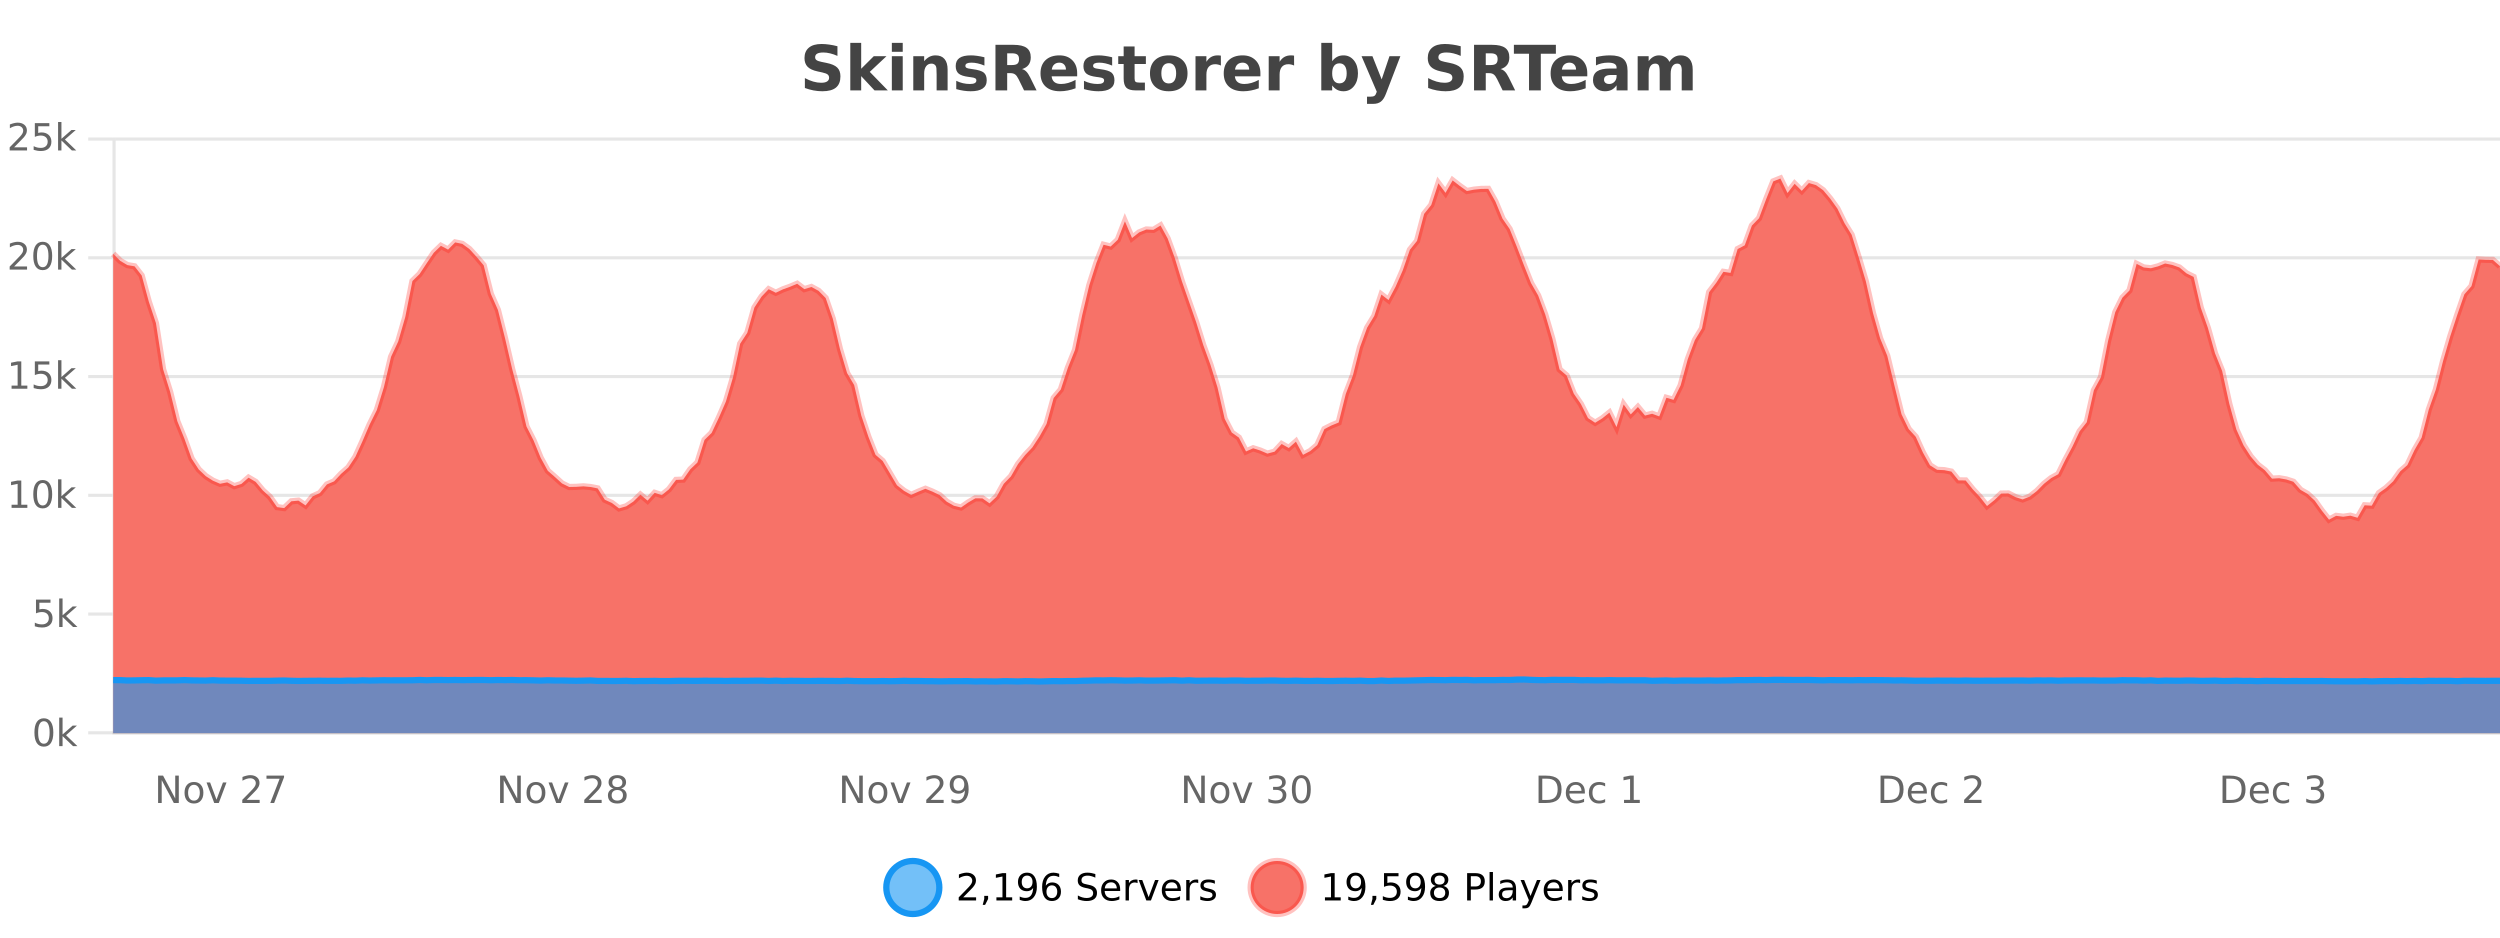 <?xml version="1.0" encoding="UTF-8"?>
<svg xmlns="http://www.w3.org/2000/svg" xmlns:xlink="http://www.w3.org/1999/xlink" width="800pt" height="300pt" viewBox="0 0 800 300" version="1.1">
<defs>
<clipPath id="clip1">
  <path d="M 255 263 L 329 263 L 329 300 L 255 300 Z M 255 263 "/>
</clipPath>
<clipPath id="clip2">
  <path d="M 371 263 L 446 263 L 446 300 L 371 300 Z M 371 263 "/>
</clipPath>
<clipPath id="clip3">
  <path d="M 36.219 57 L 800 57 L 800 234.602 L 36.219 234.602 Z M 36.219 57 "/>
</clipPath>
<clipPath id="clip4">
  <path d="M 35.219 43 L 800 43 L 800 195 L 35.219 195 Z M 35.219 43 "/>
</clipPath>
<clipPath id="clip5">
  <path d="M 36.219 217 L 800 217 L 800 234.602 L 36.219 234.602 Z M 36.219 217 "/>
</clipPath>
<clipPath id="clip6">
  <path d="M 35.219 189 L 800 189 L 800 235.602 L 35.219 235.602 Z M 35.219 189 "/>
</clipPath>
</defs>
<g id="surface607796">
<rect x="0" y="0" width="800" height="300" style="fill:rgb(100%,100%,100%);fill-opacity:1;stroke:none;"/>
<path style="fill:none;stroke-width:1;stroke-linecap:butt;stroke-linejoin:miter;stroke:rgb(0%,0%,0%);stroke-opacity:0.098;stroke-miterlimit:10;" d="M 37 234.5 L 800 234.5 "/>
<path style="fill:none;stroke-width:1;stroke-linecap:butt;stroke-linejoin:miter;stroke:rgb(0%,0%,0%);stroke-opacity:0.098;stroke-miterlimit:10;" d="M 28.219 234.5 L 36 234.5 "/>
<path style="fill:none;stroke-width:1;stroke-linecap:butt;stroke-linejoin:miter;stroke:rgb(0%,0%,0%);stroke-opacity:0.098;stroke-miterlimit:10;" d="M 37 196.5 L 800 196.5 "/>
<path style="fill:none;stroke-width:1;stroke-linecap:butt;stroke-linejoin:miter;stroke:rgb(0%,0%,0%);stroke-opacity:0.098;stroke-miterlimit:10;" d="M 28.219 196.5 L 36 196.5 "/>
<path style="fill:none;stroke-width:1;stroke-linecap:butt;stroke-linejoin:miter;stroke:rgb(0%,0%,0%);stroke-opacity:0.098;stroke-miterlimit:10;" d="M 37 158.5 L 800 158.5 "/>
<path style="fill:none;stroke-width:1;stroke-linecap:butt;stroke-linejoin:miter;stroke:rgb(0%,0%,0%);stroke-opacity:0.098;stroke-miterlimit:10;" d="M 28.219 158.5 L 36 158.5 "/>
<path style="fill:none;stroke-width:1;stroke-linecap:butt;stroke-linejoin:miter;stroke:rgb(0%,0%,0%);stroke-opacity:0.098;stroke-miterlimit:10;" d="M 37 120.5 L 800 120.5 "/>
<path style="fill:none;stroke-width:1;stroke-linecap:butt;stroke-linejoin:miter;stroke:rgb(0%,0%,0%);stroke-opacity:0.098;stroke-miterlimit:10;" d="M 28.219 120.5 L 36 120.5 "/>
<path style="fill:none;stroke-width:1;stroke-linecap:butt;stroke-linejoin:miter;stroke:rgb(0%,0%,0%);stroke-opacity:0.098;stroke-miterlimit:10;" d="M 37 82.5 L 800 82.5 "/>
<path style="fill:none;stroke-width:1;stroke-linecap:butt;stroke-linejoin:miter;stroke:rgb(0%,0%,0%);stroke-opacity:0.098;stroke-miterlimit:10;" d="M 28.219 82.5 L 36 82.5 "/>
<path style="fill:none;stroke-width:1;stroke-linecap:butt;stroke-linejoin:miter;stroke:rgb(0%,0%,0%);stroke-opacity:0.098;stroke-miterlimit:10;" d="M 37 44.5 L 800 44.5 "/>
<path style="fill:none;stroke-width:1;stroke-linecap:butt;stroke-linejoin:miter;stroke:rgb(0%,0%,0%);stroke-opacity:0.098;stroke-miterlimit:10;" d="M 28.219 44.5 L 36 44.5 "/>
<path style=" stroke:none;fill-rule:nonzero;fill:rgb(9.02%,58.824%,95.294%);fill-opacity:0.6;" d="M 300.586 284 C 300.586 288.688 296.789 292.484 292.102 292.484 C 287.414 292.484 283.617 288.688 283.617 284 C 283.617 279.312 287.414 275.516 292.102 275.516 C 296.789 275.516 300.586 279.312 300.586 284 Z M 300.586 284 "/>
<g clip-path="url(#clip1)" clip-rule="nonzero">
<path style="fill:none;stroke-width:2;stroke-linecap:butt;stroke-linejoin:miter;stroke:rgb(9.02%,58.824%,95.294%);stroke-opacity:1;stroke-miterlimit:10;" d="M 300.586 284 C 300.586 288.688 296.789 292.484 292.102 292.484 C 287.414 292.484 283.617 288.688 283.617 284 C 283.617 279.312 287.414 275.516 292.102 275.516 C 296.789 275.516 300.586 279.312 300.586 284 Z M 300.586 284 "/>
</g>
<path style=" stroke:none;fill-rule:nonzero;fill:rgb(0%,0%,0%);fill-opacity:1;" d="M 308.211 287.156 L 312.352 287.156 L 312.352 288.156 L 306.789 288.156 L 306.789 287.156 C 307.234 286.699 307.844 286.078 308.617 285.297 C 309.398 284.508 309.887 283.996 310.086 283.766 C 310.469 283.352 310.734 282.996 310.883 282.703 C 311.039 282.402 311.117 282.109 311.117 281.828 C 311.117 281.359 310.949 280.98 310.617 280.688 C 310.293 280.398 309.871 280.25 309.352 280.25 C 308.977 280.25 308.578 280.312 308.164 280.438 C 307.758 280.562 307.32 280.762 306.852 281.031 L 306.852 279.828 C 307.328 279.641 307.773 279.5 308.18 279.406 C 308.594 279.305 308.977 279.25 309.32 279.25 C 310.227 279.25 310.949 279.48 311.492 279.938 C 312.031 280.387 312.305 280.992 312.305 281.75 C 312.305 282.105 312.234 282.445 312.102 282.766 C 311.965 283.09 311.719 283.469 311.367 283.906 C 311.262 284.023 310.949 284.352 310.43 284.891 C 309.906 285.434 309.168 286.188 308.211 287.156 Z M 314.957 286.672 L 316.191 286.672 L 316.191 287.672 L 315.238 289.547 L 314.473 289.547 L 314.957 287.672 Z M 318.852 287.156 L 320.789 287.156 L 320.789 280.484 L 318.68 280.906 L 318.68 279.828 L 320.773 279.406 L 321.961 279.406 L 321.961 287.156 L 323.898 287.156 L 323.898 288.156 L 318.852 288.156 Z M 326.312 287.969 L 326.312 286.891 C 326.613 287.039 326.914 287.148 327.219 287.219 C 327.52 287.293 327.82 287.328 328.125 287.328 C 328.906 287.328 329.5 287.07 329.906 286.547 C 330.32 286.016 330.555 285.215 330.609 284.141 C 330.391 284.484 330.102 284.746 329.75 284.922 C 329.406 285.102 329.02 285.188 328.594 285.188 C 327.719 285.188 327.023 284.93 326.516 284.406 C 326.004 283.875 325.75 283.148 325.75 282.219 C 325.75 281.324 326.016 280.605 326.547 280.062 C 327.078 279.523 327.785 279.25 328.672 279.25 C 329.68 279.25 330.453 279.641 330.984 280.422 C 331.523 281.195 331.797 282.32 331.797 283.797 C 331.797 285.172 331.469 286.273 330.812 287.094 C 330.156 287.918 329.273 288.328 328.172 288.328 C 327.867 288.328 327.566 288.297 327.266 288.234 C 326.961 288.18 326.645 288.094 326.312 287.969 Z M 328.672 284.266 C 329.203 284.266 329.625 284.086 329.938 283.719 C 330.25 283.355 330.406 282.855 330.406 282.219 C 330.406 281.594 330.25 281.102 329.938 280.734 C 329.625 280.371 329.203 280.188 328.672 280.188 C 328.141 280.188 327.719 280.371 327.406 280.734 C 327.102 281.102 326.953 281.594 326.953 282.219 C 326.953 282.855 327.102 283.355 327.406 283.719 C 327.719 284.086 328.141 284.266 328.672 284.266 Z M 336.602 283.312 C 336.07 283.312 335.648 283.496 335.336 283.859 C 335.023 284.227 334.867 284.719 334.867 285.344 C 334.867 285.98 335.023 286.48 335.336 286.844 C 335.648 287.211 336.07 287.391 336.602 287.391 C 337.133 287.391 337.547 287.211 337.852 286.844 C 338.164 286.48 338.32 285.98 338.32 285.344 C 338.32 284.719 338.164 284.227 337.852 283.859 C 337.547 283.496 337.133 283.312 336.602 283.312 Z M 338.945 279.594 L 338.945 280.672 C 338.641 280.539 338.34 280.434 338.039 280.359 C 337.734 280.289 337.438 280.25 337.148 280.25 C 336.367 280.25 335.766 280.516 335.352 281.047 C 334.945 281.57 334.711 282.359 334.648 283.422 C 334.875 283.09 335.164 282.836 335.508 282.656 C 335.859 282.469 336.246 282.375 336.664 282.375 C 337.539 282.375 338.23 282.641 338.742 283.172 C 339.25 283.703 339.508 284.43 339.508 285.344 C 339.508 286.25 339.242 286.977 338.711 287.516 C 338.18 288.059 337.477 288.328 336.602 288.328 C 335.578 288.328 334.805 287.945 334.273 287.172 C 333.742 286.391 333.477 285.266 333.477 283.797 C 333.477 282.414 333.805 281.309 334.461 280.484 C 335.117 279.664 335.996 279.25 337.102 279.25 C 337.391 279.25 337.688 279.281 337.992 279.344 C 338.293 279.398 338.609 279.48 338.945 279.594 Z M 350.508 279.688 L 350.508 280.844 C 350.059 280.637 349.633 280.48 349.227 280.375 C 348.828 280.262 348.449 280.203 348.086 280.203 C 347.438 280.203 346.938 280.328 346.586 280.578 C 346.242 280.828 346.07 281.188 346.07 281.656 C 346.07 282.043 346.184 282.336 346.414 282.531 C 346.641 282.73 347.086 282.887 347.742 283 L 348.445 283.156 C 349.328 283.324 349.98 283.621 350.398 284.047 C 350.824 284.465 351.039 285.027 351.039 285.734 C 351.039 286.59 350.75 287.234 350.18 287.672 C 349.617 288.109 348.781 288.328 347.68 288.328 C 347.273 288.328 346.836 288.281 346.367 288.188 C 345.898 288.094 345.414 287.953 344.914 287.766 L 344.914 286.547 C 345.391 286.82 345.859 287.023 346.32 287.156 C 346.789 287.293 347.242 287.359 347.68 287.359 C 348.355 287.359 348.875 287.23 349.242 286.969 C 349.617 286.699 349.805 286.32 349.805 285.828 C 349.805 285.402 349.668 285.07 349.398 284.828 C 349.137 284.578 348.703 284.398 348.102 284.281 L 347.383 284.141 C 346.496 283.965 345.855 283.688 345.461 283.312 C 345.074 282.938 344.883 282.418 344.883 281.75 C 344.883 280.969 345.152 280.359 345.695 279.922 C 346.234 279.477 346.984 279.25 347.945 279.25 C 348.359 279.25 348.777 279.289 349.195 279.359 C 349.621 279.434 350.059 279.543 350.508 279.688 Z M 358.453 284.609 L 358.453 285.125 L 353.484 285.125 C 353.535 285.875 353.758 286.445 354.156 286.828 C 354.562 287.215 355.117 287.406 355.828 287.406 C 356.242 287.406 356.645 287.359 357.031 287.266 C 357.426 287.164 357.816 287.008 358.203 286.797 L 358.203 287.828 C 357.805 287.984 357.406 288.105 357 288.188 C 356.594 288.281 356.18 288.328 355.766 288.328 C 354.723 288.328 353.895 288.027 353.281 287.422 C 352.664 286.809 352.359 285.98 352.359 284.938 C 352.359 283.867 352.648 283.016 353.234 282.391 C 353.816 281.758 354.598 281.438 355.578 281.438 C 356.461 281.438 357.16 281.727 357.672 282.297 C 358.191 282.859 358.453 283.633 358.453 284.609 Z M 357.375 284.281 C 357.363 283.699 357.195 283.23 356.875 282.875 C 356.551 282.523 356.125 282.344 355.594 282.344 C 354.988 282.344 354.504 282.516 354.141 282.859 C 353.785 283.203 353.582 283.684 353.531 284.297 Z M 364.023 282.594 C 363.898 282.531 363.762 282.484 363.617 282.453 C 363.48 282.414 363.324 282.391 363.148 282.391 C 362.543 282.391 362.074 282.59 361.742 282.984 C 361.418 283.383 361.258 283.953 361.258 284.703 L 361.258 288.156 L 360.18 288.156 L 360.18 281.594 L 361.258 281.594 L 361.258 282.609 C 361.484 282.215 361.781 281.922 362.148 281.734 C 362.512 281.539 362.953 281.438 363.477 281.438 C 363.547 281.438 363.625 281.445 363.711 281.453 C 363.805 281.465 363.902 281.48 364.008 281.5 Z M 364.375 281.594 L 365.516 281.594 L 367.562 287.094 L 369.625 281.594 L 370.766 281.594 L 368.297 288.156 L 366.828 288.156 Z M 377.867 284.609 L 377.867 285.125 L 372.898 285.125 C 372.949 285.875 373.172 286.445 373.57 286.828 C 373.977 287.215 374.531 287.406 375.242 287.406 C 375.656 287.406 376.059 287.359 376.445 287.266 C 376.84 287.164 377.23 287.008 377.617 286.797 L 377.617 287.828 C 377.219 287.984 376.82 288.105 376.414 288.188 C 376.008 288.281 375.594 288.328 375.18 288.328 C 374.137 288.328 373.309 288.027 372.695 287.422 C 372.078 286.809 371.773 285.98 371.773 284.938 C 371.773 283.867 372.062 283.016 372.648 282.391 C 373.23 281.758 374.012 281.438 374.992 281.438 C 375.875 281.438 376.574 281.727 377.086 282.297 C 377.605 282.859 377.867 283.633 377.867 284.609 Z M 376.789 284.281 C 376.777 283.699 376.609 283.23 376.289 282.875 C 375.965 282.523 375.539 282.344 375.008 282.344 C 374.402 282.344 373.918 282.516 373.555 282.859 C 373.199 283.203 372.996 283.684 372.945 284.297 Z M 383.438 282.594 C 383.312 282.531 383.176 282.484 383.031 282.453 C 382.895 282.414 382.738 282.391 382.562 282.391 C 381.957 282.391 381.488 282.59 381.156 282.984 C 380.832 283.383 380.672 283.953 380.672 284.703 L 380.672 288.156 L 379.594 288.156 L 379.594 281.594 L 380.672 281.594 L 380.672 282.609 C 380.898 282.215 381.195 281.922 381.562 281.734 C 381.926 281.539 382.367 281.438 382.891 281.438 C 382.961 281.438 383.039 281.445 383.125 281.453 C 383.219 281.465 383.316 281.48 383.422 281.5 Z M 388.75 281.781 L 388.75 282.812 C 388.445 282.656 388.129 282.543 387.797 282.469 C 387.473 282.387 387.133 282.344 386.781 282.344 C 386.25 282.344 385.848 282.43 385.578 282.594 C 385.305 282.75 385.172 282.996 385.172 283.328 C 385.172 283.578 385.266 283.777 385.453 283.922 C 385.648 284.059 386.039 284.188 386.625 284.312 L 386.984 284.406 C 387.754 284.562 388.301 284.793 388.625 285.094 C 388.945 285.398 389.109 285.812 389.109 286.344 C 389.109 286.961 388.863 287.445 388.375 287.797 C 387.895 288.152 387.234 288.328 386.391 288.328 C 386.035 288.328 385.664 288.289 385.281 288.219 C 384.906 288.156 384.508 288.059 384.094 287.922 L 384.094 286.797 C 384.488 287.008 384.879 287.164 385.266 287.266 C 385.648 287.371 386.035 287.422 386.422 287.422 C 386.922 287.422 387.305 287.34 387.578 287.172 C 387.859 286.996 388 286.746 388 286.422 C 388 286.133 387.898 285.906 387.703 285.75 C 387.504 285.594 387.07 285.445 386.406 285.297 L 386.031 285.219 C 385.363 285.074 384.879 284.855 384.578 284.562 C 384.285 284.273 384.141 283.875 384.141 283.375 C 384.141 282.75 384.359 282.273 384.797 281.938 C 385.234 281.605 385.852 281.438 386.656 281.438 C 387.051 281.438 387.426 281.469 387.781 281.531 C 388.133 281.586 388.457 281.668 388.75 281.781 Z M 302.102 277.016 "/>
<path style=" stroke:none;fill-rule:nonzero;fill:rgb(96.863%,44.706%,40.784%);fill-opacity:1;" d="M 417.172 284 C 417.172 288.688 413.375 292.484 408.688 292.484 C 404 292.484 400.203 288.688 400.203 284 C 400.203 279.312 404 275.516 408.688 275.516 C 413.375 275.516 417.172 279.312 417.172 284 Z M 417.172 284 "/>
<g clip-path="url(#clip2)" clip-rule="nonzero">
<path style="fill:none;stroke-width:2;stroke-linecap:butt;stroke-linejoin:miter;stroke:rgb(100%,4.706%,0%);stroke-opacity:0.247;stroke-miterlimit:10;" d="M 417.172 284 C 417.172 288.688 413.375 292.484 408.688 292.484 C 404 292.484 400.203 288.688 400.203 284 C 400.203 279.312 404 275.516 408.688 275.516 C 413.375 275.516 417.172 279.312 417.172 284 Z M 417.172 284 "/>
</g>
<path style=" stroke:none;fill-rule:nonzero;fill:rgb(0%,0%,0%);fill-opacity:1;" d="M 423.984 287.156 L 425.922 287.156 L 425.922 280.484 L 423.812 280.906 L 423.812 279.828 L 425.906 279.406 L 427.094 279.406 L 427.094 287.156 L 429.031 287.156 L 429.031 288.156 L 423.984 288.156 Z M 431.449 287.969 L 431.449 286.891 C 431.75 287.039 432.051 287.148 432.355 287.219 C 432.656 287.293 432.957 287.328 433.262 287.328 C 434.043 287.328 434.637 287.07 435.043 286.547 C 435.457 286.016 435.691 285.215 435.746 284.141 C 435.527 284.484 435.238 284.746 434.887 284.922 C 434.543 285.102 434.156 285.188 433.73 285.188 C 432.855 285.188 432.16 284.93 431.652 284.406 C 431.141 283.875 430.887 283.148 430.887 282.219 C 430.887 281.324 431.152 280.605 431.684 280.062 C 432.215 279.523 432.922 279.25 433.809 279.25 C 434.816 279.25 435.59 279.641 436.121 280.422 C 436.66 281.195 436.934 282.32 436.934 283.797 C 436.934 285.172 436.605 286.273 435.949 287.094 C 435.293 287.918 434.41 288.328 433.309 288.328 C 433.004 288.328 432.703 288.297 432.402 288.234 C 432.098 288.18 431.781 288.094 431.449 287.969 Z M 433.809 284.266 C 434.34 284.266 434.762 284.086 435.074 283.719 C 435.387 283.355 435.543 282.855 435.543 282.219 C 435.543 281.594 435.387 281.102 435.074 280.734 C 434.762 280.371 434.34 280.188 433.809 280.188 C 433.277 280.188 432.855 280.371 432.543 280.734 C 432.238 281.102 432.09 281.594 432.09 282.219 C 432.09 282.855 432.238 283.355 432.543 283.719 C 432.855 284.086 433.277 284.266 433.809 284.266 Z M 439.18 286.672 L 440.414 286.672 L 440.414 287.672 L 439.461 289.547 L 438.695 289.547 L 439.18 287.672 Z M 442.883 279.406 L 447.523 279.406 L 447.523 280.406 L 443.961 280.406 L 443.961 282.547 C 444.137 282.484 444.309 282.445 444.477 282.422 C 444.652 282.391 444.824 282.375 444.992 282.375 C 445.969 282.375 446.746 282.648 447.32 283.188 C 447.891 283.719 448.18 284.438 448.18 285.344 C 448.18 286.293 447.883 287.027 447.289 287.547 C 446.703 288.07 445.883 288.328 444.82 288.328 C 444.445 288.328 444.062 288.297 443.68 288.234 C 443.305 288.172 442.914 288.078 442.508 287.953 L 442.508 286.766 C 442.859 286.953 443.227 287.094 443.602 287.188 C 443.977 287.281 444.371 287.328 444.789 287.328 C 445.465 287.328 446 287.152 446.398 286.797 C 446.793 286.445 446.992 285.961 446.992 285.344 C 446.992 284.742 446.793 284.262 446.398 283.906 C 446 283.555 445.465 283.375 444.789 283.375 C 444.477 283.375 444.156 283.414 443.836 283.484 C 443.523 283.547 443.203 283.652 442.883 283.797 Z M 450.531 287.969 L 450.531 286.891 C 450.832 287.039 451.133 287.148 451.438 287.219 C 451.738 287.293 452.039 287.328 452.344 287.328 C 453.125 287.328 453.719 287.07 454.125 286.547 C 454.539 286.016 454.773 285.215 454.828 284.141 C 454.609 284.484 454.32 284.746 453.969 284.922 C 453.625 285.102 453.238 285.188 452.812 285.188 C 451.938 285.188 451.242 284.93 450.734 284.406 C 450.223 283.875 449.969 283.148 449.969 282.219 C 449.969 281.324 450.234 280.605 450.766 280.062 C 451.297 279.523 452.004 279.25 452.891 279.25 C 453.898 279.25 454.672 279.641 455.203 280.422 C 455.742 281.195 456.016 282.32 456.016 283.797 C 456.016 285.172 455.688 286.273 455.031 287.094 C 454.375 287.918 453.492 288.328 452.391 288.328 C 452.086 288.328 451.785 288.297 451.484 288.234 C 451.18 288.18 450.863 288.094 450.531 287.969 Z M 452.891 284.266 C 453.422 284.266 453.844 284.086 454.156 283.719 C 454.469 283.355 454.625 282.855 454.625 282.219 C 454.625 281.594 454.469 281.102 454.156 280.734 C 453.844 280.371 453.422 280.188 452.891 280.188 C 452.359 280.188 451.938 280.371 451.625 280.734 C 451.32 281.102 451.172 281.594 451.172 282.219 C 451.172 282.855 451.32 283.355 451.625 283.719 C 451.938 284.086 452.359 284.266 452.891 284.266 Z M 460.668 284 C 460.105 284 459.66 284.152 459.34 284.453 C 459.016 284.758 458.855 285.168 458.855 285.688 C 458.855 286.219 459.016 286.637 459.34 286.938 C 459.66 287.242 460.105 287.391 460.668 287.391 C 461.23 287.391 461.672 287.242 461.996 286.938 C 462.316 286.637 462.48 286.219 462.48 285.688 C 462.48 285.168 462.316 284.758 461.996 284.453 C 461.684 284.152 461.238 284 460.668 284 Z M 459.48 283.5 C 458.98 283.375 458.582 283.141 458.293 282.797 C 458.012 282.445 457.871 282.016 457.871 281.516 C 457.871 280.82 458.121 280.266 458.621 279.859 C 459.121 279.453 459.801 279.25 460.668 279.25 C 461.543 279.25 462.223 279.453 462.715 279.859 C 463.215 280.266 463.465 280.82 463.465 281.516 C 463.465 282.016 463.324 282.445 463.043 282.797 C 462.762 283.141 462.363 283.375 461.855 283.5 C 462.426 283.637 462.871 283.898 463.184 284.281 C 463.504 284.668 463.668 285.137 463.668 285.688 C 463.668 286.543 463.406 287.199 462.887 287.656 C 462.375 288.105 461.637 288.328 460.668 288.328 C 459.707 288.328 458.969 288.105 458.449 287.656 C 457.926 287.199 457.668 286.543 457.668 285.688 C 457.668 285.137 457.828 284.668 458.152 284.281 C 458.473 283.898 458.918 283.637 459.48 283.5 Z M 459.059 281.625 C 459.059 282.086 459.199 282.438 459.48 282.688 C 459.762 282.938 460.156 283.062 460.668 283.062 C 461.176 283.062 461.574 282.938 461.855 282.688 C 462.145 282.438 462.293 282.086 462.293 281.625 C 462.293 281.18 462.145 280.828 461.855 280.578 C 461.574 280.32 461.176 280.188 460.668 280.188 C 460.156 280.188 459.762 280.32 459.48 280.578 C 459.199 280.828 459.059 281.18 459.059 281.625 Z M 470.664 280.375 L 470.664 283.672 L 472.148 283.672 C 472.699 283.672 473.125 283.531 473.43 283.25 C 473.73 282.961 473.883 282.547 473.883 282.016 C 473.883 281.496 473.73 281.094 473.43 280.812 C 473.125 280.523 472.699 280.375 472.148 280.375 Z M 469.477 279.406 L 472.148 279.406 C 473.137 279.406 473.883 279.633 474.383 280.078 C 474.883 280.516 475.133 281.164 475.133 282.016 C 475.133 282.883 474.883 283.539 474.383 283.984 C 473.883 284.422 473.137 284.641 472.148 284.641 L 470.664 284.641 L 470.664 288.156 L 469.477 288.156 Z M 476.664 279.031 L 477.742 279.031 L 477.742 288.156 L 476.664 288.156 Z M 482.984 284.859 C 482.117 284.859 481.516 284.961 481.172 285.156 C 480.836 285.355 480.672 285.695 480.672 286.172 C 480.672 286.559 480.797 286.867 481.047 287.094 C 481.305 287.312 481.648 287.422 482.078 287.422 C 482.68 287.422 483.16 287.215 483.516 286.797 C 483.879 286.371 484.062 285.805 484.062 285.094 L 484.062 284.859 Z M 485.141 284.406 L 485.141 288.156 L 484.062 288.156 L 484.062 287.156 C 483.812 287.555 483.504 287.852 483.141 288.047 C 482.773 288.234 482.328 288.328 481.797 288.328 C 481.117 288.328 480.582 288.141 480.188 287.766 C 479.789 287.383 479.594 286.875 479.594 286.25 C 479.594 285.512 479.836 284.953 480.328 284.578 C 480.828 284.203 481.566 284.016 482.547 284.016 L 484.062 284.016 L 484.062 283.906 C 484.062 283.406 483.895 283.023 483.562 282.75 C 483.238 282.48 482.785 282.344 482.203 282.344 C 481.828 282.344 481.457 282.391 481.094 282.484 C 480.738 282.578 480.398 282.715 480.078 282.891 L 480.078 281.891 C 480.473 281.734 480.852 281.621 481.219 281.547 C 481.594 281.477 481.957 281.438 482.312 281.438 C 483.258 281.438 483.969 281.684 484.438 282.172 C 484.906 282.664 485.141 283.406 485.141 284.406 Z M 490.086 288.766 C 489.781 289.547 489.484 290.055 489.195 290.297 C 488.902 290.535 488.516 290.656 488.039 290.656 L 487.18 290.656 L 487.18 289.75 L 487.805 289.75 C 488.105 289.75 488.336 289.676 488.492 289.531 C 488.656 289.395 488.84 289.066 489.039 288.547 L 489.242 288.047 L 486.586 281.594 L 487.727 281.594 L 489.773 286.719 L 491.836 281.594 L 492.977 281.594 Z M 500.078 284.609 L 500.078 285.125 L 495.109 285.125 C 495.16 285.875 495.383 286.445 495.781 286.828 C 496.188 287.215 496.742 287.406 497.453 287.406 C 497.867 287.406 498.27 287.359 498.656 287.266 C 499.051 287.164 499.441 287.008 499.828 286.797 L 499.828 287.828 C 499.43 287.984 499.031 288.105 498.625 288.188 C 498.219 288.281 497.805 288.328 497.391 288.328 C 496.348 288.328 495.52 288.027 494.906 287.422 C 494.289 286.809 493.984 285.98 493.984 284.938 C 493.984 283.867 494.273 283.016 494.859 282.391 C 495.441 281.758 496.223 281.438 497.203 281.438 C 498.086 281.438 498.785 281.727 499.297 282.297 C 499.816 282.859 500.078 283.633 500.078 284.609 Z M 499 284.281 C 498.988 283.699 498.82 283.23 498.5 282.875 C 498.176 282.523 497.75 282.344 497.219 282.344 C 496.613 282.344 496.129 282.516 495.766 282.859 C 495.41 283.203 495.207 283.684 495.156 284.297 Z M 505.648 282.594 C 505.523 282.531 505.387 282.484 505.242 282.453 C 505.105 282.414 504.949 282.391 504.773 282.391 C 504.168 282.391 503.699 282.59 503.367 282.984 C 503.043 283.383 502.883 283.953 502.883 284.703 L 502.883 288.156 L 501.805 288.156 L 501.805 281.594 L 502.883 281.594 L 502.883 282.609 C 503.109 282.215 503.406 281.922 503.773 281.734 C 504.137 281.539 504.578 281.438 505.102 281.438 C 505.172 281.438 505.25 281.445 505.336 281.453 C 505.43 281.465 505.527 281.48 505.633 281.5 Z M 510.961 281.781 L 510.961 282.812 C 510.656 282.656 510.34 282.543 510.008 282.469 C 509.684 282.387 509.344 282.344 508.992 282.344 C 508.461 282.344 508.059 282.43 507.789 282.594 C 507.516 282.75 507.383 282.996 507.383 283.328 C 507.383 283.578 507.477 283.777 507.664 283.922 C 507.859 284.059 508.25 284.188 508.836 284.312 L 509.195 284.406 C 509.965 284.562 510.512 284.793 510.836 285.094 C 511.156 285.398 511.32 285.812 511.32 286.344 C 511.32 286.961 511.074 287.445 510.586 287.797 C 510.105 288.152 509.445 288.328 508.602 288.328 C 508.246 288.328 507.875 288.289 507.492 288.219 C 507.117 288.156 506.719 288.059 506.305 287.922 L 506.305 286.797 C 506.699 287.008 507.09 287.164 507.477 287.266 C 507.859 287.371 508.246 287.422 508.633 287.422 C 509.133 287.422 509.516 287.34 509.789 287.172 C 510.07 286.996 510.211 286.746 510.211 286.422 C 510.211 286.133 510.109 285.906 509.914 285.75 C 509.715 285.594 509.281 285.445 508.617 285.297 L 508.242 285.219 C 507.574 285.074 507.09 284.855 506.789 284.562 C 506.496 284.273 506.352 283.875 506.352 283.375 C 506.352 282.75 506.57 282.273 507.008 281.938 C 507.445 281.605 508.062 281.438 508.867 281.438 C 509.262 281.438 509.637 281.469 509.992 281.531 C 510.344 281.586 510.668 281.668 510.961 281.781 Z M 418.688 277.016 "/>
<path style=" stroke:none;fill-rule:nonzero;fill:rgb(26.667%,26.667%,26.667%);fill-opacity:1;" d="M 267.984 14.797 L 267.984 17.891 C 267.18 17.527 266.398 17.258 265.641 17.078 C 264.879 16.891 264.16 16.797 263.484 16.797 C 262.586 16.797 261.922 16.922 261.484 17.172 C 261.055 17.422 260.844 17.809 260.844 18.328 C 260.844 18.715 260.988 19.016 261.281 19.234 C 261.57 19.453 262.098 19.641 262.859 19.797 L 264.453 20.125 C 266.078 20.449 267.227 20.945 267.906 21.609 C 268.594 22.277 268.938 23.219 268.938 24.438 C 268.938 26.043 268.457 27.242 267.5 28.031 C 266.551 28.812 265.098 29.203 263.141 29.203 C 262.211 29.203 261.281 29.113 260.344 28.938 C 259.414 28.762 258.488 28.5 257.562 28.156 L 257.562 24.984 C 258.488 25.484 259.383 25.859 260.25 26.109 C 261.125 26.359 261.969 26.484 262.781 26.484 C 263.602 26.484 264.227 26.352 264.656 26.078 C 265.094 25.797 265.312 25.402 265.312 24.891 C 265.312 24.445 265.16 24.094 264.859 23.844 C 264.566 23.594 263.977 23.371 263.094 23.172 L 261.641 22.859 C 260.18 22.547 259.113 22.055 258.438 21.375 C 257.77 20.688 257.438 19.762 257.438 18.594 C 257.438 17.148 257.906 16.031 258.844 15.25 C 259.781 14.469 261.129 14.078 262.891 14.078 C 263.691 14.078 264.516 14.141 265.359 14.266 C 266.203 14.383 267.078 14.559 267.984 14.797 Z M 272.094 13.719 L 275.578 13.719 L 275.578 22 L 279.609 17.984 L 283.672 17.984 L 278.328 23 L 284.094 28.922 L 279.844 28.922 L 275.578 24.359 L 275.578 28.922 L 272.094 28.922 Z M 285.391 17.984 L 288.875 17.984 L 288.875 28.922 L 285.391 28.922 Z M 285.391 13.719 L 288.875 13.719 L 288.875 16.578 L 285.391 16.578 Z M 303.234 22.266 L 303.234 28.922 L 299.719 28.922 L 299.719 23.828 C 299.719 22.883 299.695 22.23 299.656 21.875 C 299.613 21.512 299.539 21.246 299.438 21.078 C 299.301 20.852 299.113 20.672 298.875 20.547 C 298.645 20.422 298.379 20.359 298.078 20.359 C 297.348 20.359 296.773 20.641 296.359 21.203 C 295.941 21.766 295.734 22.547 295.734 23.547 L 295.734 28.922 L 292.25 28.922 L 292.25 17.984 L 295.734 17.984 L 295.734 19.578 C 296.266 18.945 296.828 18.477 297.422 18.172 C 298.016 17.871 298.664 17.719 299.375 17.719 C 300.645 17.719 301.602 18.109 302.25 18.891 C 302.906 19.664 303.234 20.789 303.234 22.266 Z M 315.016 18.328 L 315.016 20.984 C 314.273 20.672 313.555 20.438 312.859 20.281 C 312.16 20.125 311.5 20.047 310.875 20.047 C 310.219 20.047 309.727 20.133 309.406 20.297 C 309.082 20.465 308.922 20.719 308.922 21.062 C 308.922 21.344 309.039 21.559 309.281 21.703 C 309.531 21.852 309.969 21.961 310.594 22.031 L 311.219 22.125 C 313.008 22.355 314.211 22.73 314.828 23.25 C 315.441 23.773 315.75 24.59 315.75 25.703 C 315.75 26.871 315.316 27.746 314.453 28.328 C 313.598 28.914 312.32 29.203 310.625 29.203 C 309.895 29.203 309.145 29.145 308.375 29.031 C 307.602 28.918 306.812 28.746 306 28.516 L 306 25.859 C 306.695 26.203 307.41 26.461 308.141 26.625 C 308.867 26.793 309.613 26.875 310.375 26.875 C 311.062 26.875 311.578 26.781 311.922 26.594 C 312.266 26.406 312.438 26.125 312.438 25.75 C 312.438 25.438 312.316 25.211 312.078 25.062 C 311.836 24.906 311.363 24.789 310.656 24.703 L 310.047 24.625 C 308.484 24.43 307.391 24.07 306.766 23.547 C 306.141 23.016 305.828 22.215 305.828 21.141 C 305.828 19.984 306.223 19.125 307.016 18.562 C 307.816 18 309.035 17.719 310.672 17.719 C 311.316 17.719 311.992 17.773 312.703 17.875 C 313.41 17.969 314.18 18.121 315.016 18.328 Z M 323.875 20.812 C 324.664 20.812 325.234 20.668 325.578 20.375 C 325.922 20.074 326.094 19.59 326.094 18.922 C 326.094 18.258 325.922 17.781 325.578 17.5 C 325.234 17.211 324.664 17.062 323.875 17.062 L 322.297 17.062 L 322.297 20.812 Z M 322.297 23.406 L 322.297 28.922 L 318.547 28.922 L 318.547 14.344 L 324.281 14.344 C 326.195 14.344 327.602 14.668 328.5 15.312 C 329.395 15.961 329.844 16.977 329.844 18.359 C 329.844 19.328 329.609 20.125 329.141 20.75 C 328.68 21.367 327.984 21.82 327.047 22.109 C 327.555 22.227 328.016 22.492 328.422 22.906 C 328.828 23.312 329.238 23.938 329.656 24.781 L 331.703 28.922 L 327.703 28.922 L 325.922 25.297 C 325.566 24.57 325.203 24.074 324.828 23.812 C 324.461 23.543 323.973 23.406 323.359 23.406 Z M 344.695 23.422 L 344.695 24.422 L 336.523 24.422 C 336.605 25.246 336.902 25.859 337.414 26.266 C 337.922 26.672 338.633 26.875 339.539 26.875 C 340.277 26.875 341.031 26.766 341.805 26.547 C 342.574 26.328 343.367 26 344.18 25.562 L 344.18 28.25 C 343.355 28.562 342.527 28.797 341.695 28.953 C 340.871 29.117 340.047 29.203 339.227 29.203 C 337.246 29.203 335.703 28.703 334.602 27.703 C 333.508 26.695 332.961 25.281 332.961 23.469 C 332.961 21.68 333.496 20.273 334.57 19.25 C 335.652 18.23 337.137 17.719 339.023 17.719 C 340.742 17.719 342.117 18.242 343.148 19.281 C 344.18 20.312 344.695 21.695 344.695 23.422 Z M 341.102 22.266 C 341.102 21.602 340.906 21.062 340.523 20.656 C 340.137 20.25 339.633 20.047 339.008 20.047 C 338.328 20.047 337.777 20.242 337.352 20.625 C 336.934 21 336.672 21.547 336.57 22.266 Z M 355.887 18.328 L 355.887 20.984 C 355.145 20.672 354.426 20.438 353.73 20.281 C 353.031 20.125 352.371 20.047 351.746 20.047 C 351.09 20.047 350.598 20.133 350.277 20.297 C 349.953 20.465 349.793 20.719 349.793 21.062 C 349.793 21.344 349.91 21.559 350.152 21.703 C 350.402 21.852 350.84 21.961 351.465 22.031 L 352.09 22.125 C 353.879 22.355 355.082 22.73 355.699 23.25 C 356.312 23.773 356.621 24.59 356.621 25.703 C 356.621 26.871 356.188 27.746 355.324 28.328 C 354.469 28.914 353.191 29.203 351.496 29.203 C 350.766 29.203 350.016 29.145 349.246 29.031 C 348.473 28.918 347.684 28.746 346.871 28.516 L 346.871 25.859 C 347.566 26.203 348.281 26.461 349.012 26.625 C 349.738 26.793 350.484 26.875 351.246 26.875 C 351.934 26.875 352.449 26.781 352.793 26.594 C 353.137 26.406 353.309 26.125 353.309 25.75 C 353.309 25.438 353.188 25.211 352.949 25.062 C 352.707 24.906 352.234 24.789 351.527 24.703 L 350.918 24.625 C 349.355 24.43 348.262 24.07 347.637 23.547 C 347.012 23.016 346.699 22.215 346.699 21.141 C 346.699 19.984 347.094 19.125 347.887 18.562 C 348.688 18 349.906 17.719 351.543 17.719 C 352.188 17.719 352.863 17.773 353.574 17.875 C 354.281 17.969 355.051 18.121 355.887 18.328 Z M 363.07 14.875 L 363.07 17.984 L 366.68 17.984 L 366.68 20.484 L 363.07 20.484 L 363.07 25.125 C 363.07 25.637 363.168 25.98 363.367 26.156 C 363.574 26.336 363.977 26.422 364.57 26.422 L 366.367 26.422 L 366.367 28.922 L 363.367 28.922 C 361.992 28.922 361.012 28.637 360.43 28.062 C 359.855 27.48 359.57 26.5 359.57 25.125 L 359.57 20.484 L 357.836 20.484 L 357.836 17.984 L 359.57 17.984 L 359.57 14.875 Z M 374.023 20.219 C 373.242 20.219 372.648 20.5 372.242 21.062 C 371.836 21.617 371.633 22.418 371.633 23.469 C 371.633 24.512 371.836 25.312 372.242 25.875 C 372.648 26.43 373.242 26.703 374.023 26.703 C 374.781 26.703 375.359 26.43 375.758 25.875 C 376.164 25.312 376.367 24.512 376.367 23.469 C 376.367 22.418 376.164 21.617 375.758 21.062 C 375.359 20.5 374.781 20.219 374.023 20.219 Z M 374.023 17.719 C 375.898 17.719 377.359 18.23 378.414 19.25 C 379.477 20.262 380.008 21.668 380.008 23.469 C 380.008 25.262 379.477 26.668 378.414 27.688 C 377.359 28.699 375.898 29.203 374.023 29.203 C 372.125 29.203 370.648 28.699 369.586 27.688 C 368.523 26.668 367.992 25.262 367.992 23.469 C 367.992 21.668 368.523 20.262 369.586 19.25 C 370.648 18.23 372.125 17.719 374.023 17.719 Z M 390.688 20.969 C 390.375 20.824 390.066 20.719 389.766 20.656 C 389.461 20.586 389.16 20.547 388.859 20.547 C 387.953 20.547 387.254 20.836 386.766 21.406 C 386.285 21.98 386.047 22.805 386.047 23.875 L 386.047 28.922 L 382.562 28.922 L 382.562 17.984 L 386.047 17.984 L 386.047 19.781 C 386.492 19.062 387.008 18.543 387.594 18.219 C 388.176 17.887 388.875 17.719 389.688 17.719 C 389.812 17.719 389.941 17.727 390.078 17.734 C 390.211 17.746 390.41 17.766 390.672 17.797 Z M 403.328 23.422 L 403.328 24.422 L 395.156 24.422 C 395.238 25.246 395.535 25.859 396.047 26.266 C 396.555 26.672 397.266 26.875 398.172 26.875 C 398.91 26.875 399.664 26.766 400.438 26.547 C 401.207 26.328 402 26 402.812 25.562 L 402.812 28.25 C 401.988 28.562 401.16 28.797 400.328 28.953 C 399.504 29.117 398.68 29.203 397.859 29.203 C 395.879 29.203 394.336 28.703 393.234 27.703 C 392.141 26.695 391.594 25.281 391.594 23.469 C 391.594 21.68 392.129 20.273 393.203 19.25 C 394.285 18.23 395.77 17.719 397.656 17.719 C 399.375 17.719 400.75 18.242 401.781 19.281 C 402.812 20.312 403.328 21.695 403.328 23.422 Z M 399.734 22.266 C 399.734 21.602 399.539 21.062 399.156 20.656 C 398.77 20.25 398.266 20.047 397.641 20.047 C 396.961 20.047 396.41 20.242 395.984 20.625 C 395.566 21 395.305 21.547 395.203 22.266 Z M 414.113 20.969 C 413.801 20.824 413.492 20.719 413.191 20.656 C 412.887 20.586 412.586 20.547 412.285 20.547 C 411.379 20.547 410.68 20.836 410.191 21.406 C 409.711 21.98 409.473 22.805 409.473 23.875 L 409.473 28.922 L 405.988 28.922 L 405.988 17.984 L 409.473 17.984 L 409.473 19.781 C 409.918 19.062 410.434 18.543 411.02 18.219 C 411.602 17.887 412.301 17.719 413.113 17.719 C 413.238 17.719 413.367 17.727 413.504 17.734 C 413.637 17.746 413.836 17.766 414.098 17.797 Z M 428.625 26.672 C 429.375 26.672 429.945 26.402 430.344 25.859 C 430.738 25.309 430.938 24.512 430.938 23.469 C 430.938 22.43 430.738 21.637 430.344 21.094 C 429.945 20.543 429.375 20.266 428.625 20.266 C 427.875 20.266 427.297 20.543 426.891 21.094 C 426.492 21.637 426.297 22.43 426.297 23.469 C 426.297 24.5 426.492 25.293 426.891 25.844 C 427.297 26.398 427.875 26.672 428.625 26.672 Z M 426.297 19.578 C 426.785 18.945 427.32 18.477 427.906 18.172 C 428.488 17.871 429.16 17.719 429.922 17.719 C 431.273 17.719 432.383 18.258 433.25 19.328 C 434.113 20.402 434.547 21.781 434.547 23.469 C 434.547 25.148 434.113 26.523 433.25 27.594 C 432.383 28.668 431.273 29.203 429.922 29.203 C 429.16 29.203 428.488 29.051 427.906 28.75 C 427.32 28.449 426.785 27.98 426.297 27.344 L 426.297 28.922 L 422.812 28.922 L 422.812 13.719 L 426.297 13.719 Z M 435.695 17.984 L 439.18 17.984 L 442.133 25.406 L 444.633 17.984 L 448.117 17.984 L 443.523 29.953 C 443.062 31.172 442.523 32.02 441.898 32.5 C 441.281 32.988 440.477 33.234 439.477 33.234 L 437.445 33.234 L 437.445 30.938 L 438.539 30.938 C 439.133 30.938 439.562 30.844 439.836 30.656 C 440.105 30.469 440.312 30.129 440.461 29.641 L 440.57 29.344 Z M 467.43 14.797 L 467.43 17.891 C 466.625 17.527 465.844 17.258 465.086 17.078 C 464.324 16.891 463.605 16.797 462.93 16.797 C 462.031 16.797 461.367 16.922 460.93 17.172 C 460.5 17.422 460.289 17.809 460.289 18.328 C 460.289 18.715 460.434 19.016 460.727 19.234 C 461.016 19.453 461.543 19.641 462.305 19.797 L 463.898 20.125 C 465.523 20.449 466.672 20.945 467.352 21.609 C 468.039 22.277 468.383 23.219 468.383 24.438 C 468.383 26.043 467.902 27.242 466.945 28.031 C 465.996 28.812 464.543 29.203 462.586 29.203 C 461.656 29.203 460.727 29.113 459.789 28.938 C 458.859 28.762 457.934 28.5 457.008 28.156 L 457.008 24.984 C 457.934 25.484 458.828 25.859 459.695 26.109 C 460.57 26.359 461.414 26.484 462.227 26.484 C 463.047 26.484 463.672 26.352 464.102 26.078 C 464.539 25.797 464.758 25.402 464.758 24.891 C 464.758 24.445 464.605 24.094 464.305 23.844 C 464.012 23.594 463.422 23.371 462.539 23.172 L 461.086 22.859 C 459.625 22.547 458.559 22.055 457.883 21.375 C 457.215 20.688 456.883 19.762 456.883 18.594 C 456.883 17.148 457.352 16.031 458.289 15.25 C 459.227 14.469 460.574 14.078 462.336 14.078 C 463.137 14.078 463.961 14.141 464.805 14.266 C 465.648 14.383 466.523 14.559 467.43 14.797 Z M 477.02 20.812 C 477.809 20.812 478.379 20.668 478.723 20.375 C 479.066 20.074 479.238 19.59 479.238 18.922 C 479.238 18.258 479.066 17.781 478.723 17.5 C 478.379 17.211 477.809 17.062 477.02 17.062 L 475.441 17.062 L 475.441 20.812 Z M 475.441 23.406 L 475.441 28.922 L 471.691 28.922 L 471.691 14.344 L 477.426 14.344 C 479.34 14.344 480.746 14.668 481.645 15.312 C 482.539 15.961 482.988 16.977 482.988 18.359 C 482.988 19.328 482.754 20.125 482.285 20.75 C 481.824 21.367 481.129 21.82 480.191 22.109 C 480.699 22.227 481.16 22.492 481.566 22.906 C 481.973 23.312 482.383 23.938 482.801 24.781 L 484.848 28.922 L 480.848 28.922 L 479.066 25.297 C 478.711 24.57 478.348 24.074 477.973 23.812 C 477.605 23.543 477.117 23.406 476.504 23.406 Z M 484.445 14.344 L 497.883 14.344 L 497.883 17.188 L 493.055 17.188 L 493.055 28.922 L 489.289 28.922 L 489.289 17.188 L 484.445 17.188 Z M 507.93 23.422 L 507.93 24.422 L 499.758 24.422 C 499.84 25.246 500.137 25.859 500.648 26.266 C 501.156 26.672 501.867 26.875 502.773 26.875 C 503.512 26.875 504.266 26.766 505.039 26.547 C 505.809 26.328 506.602 26 507.414 25.562 L 507.414 28.25 C 506.59 28.562 505.762 28.797 504.93 28.953 C 504.105 29.117 503.281 29.203 502.461 29.203 C 500.48 29.203 498.938 28.703 497.836 27.703 C 496.742 26.695 496.195 25.281 496.195 23.469 C 496.195 21.68 496.73 20.273 497.805 19.25 C 498.887 18.23 500.371 17.719 502.258 17.719 C 503.977 17.719 505.352 18.242 506.383 19.281 C 507.414 20.312 507.93 21.695 507.93 23.422 Z M 504.336 22.266 C 504.336 21.602 504.141 21.062 503.758 20.656 C 503.371 20.25 502.867 20.047 502.242 20.047 C 501.562 20.047 501.012 20.242 500.586 20.625 C 500.168 21 499.906 21.547 499.805 22.266 Z M 515.477 24 C 514.746 24 514.199 24.125 513.836 24.375 C 513.469 24.617 513.289 24.98 513.289 25.469 C 513.289 25.906 513.434 26.25 513.727 26.5 C 514.027 26.75 514.438 26.875 514.961 26.875 C 515.617 26.875 516.168 26.641 516.617 26.172 C 517.074 25.703 517.305 25.117 517.305 24.406 L 517.305 24 Z M 520.82 22.688 L 520.82 28.922 L 517.305 28.922 L 517.305 27.297 C 516.836 27.965 516.305 28.449 515.711 28.75 C 515.125 29.051 514.414 29.203 513.57 29.203 C 512.445 29.203 511.527 28.875 510.82 28.219 C 510.109 27.555 509.758 26.695 509.758 25.641 C 509.758 24.359 510.195 23.422 511.07 22.828 C 511.953 22.227 513.344 21.922 515.242 21.922 L 517.305 21.922 L 517.305 21.641 C 517.305 21.09 517.086 20.688 516.648 20.438 C 516.211 20.18 515.527 20.047 514.602 20.047 C 513.852 20.047 513.152 20.125 512.508 20.281 C 511.859 20.43 511.262 20.648 510.711 20.938 L 510.711 18.281 C 511.461 18.094 512.211 17.953 512.961 17.859 C 513.719 17.766 514.48 17.719 515.242 17.719 C 517.211 17.719 518.633 18.109 519.508 18.891 C 520.383 19.664 520.82 20.93 520.82 22.688 Z M 534.211 19.797 C 534.656 19.121 535.184 18.605 535.789 18.25 C 536.402 17.898 537.074 17.719 537.805 17.719 C 539.055 17.719 540.008 18.109 540.664 18.891 C 541.328 19.664 541.664 20.789 541.664 22.266 L 541.664 28.922 L 538.148 28.922 L 538.148 23.219 C 538.148 23.137 538.148 23.047 538.148 22.953 C 538.156 22.859 538.164 22.73 538.164 22.562 C 538.164 21.793 538.047 21.234 537.82 20.891 C 537.59 20.539 537.219 20.359 536.711 20.359 C 536.055 20.359 535.543 20.637 535.18 21.188 C 534.812 21.73 534.625 22.516 534.617 23.547 L 534.617 28.922 L 531.102 28.922 L 531.102 23.219 C 531.102 22.012 530.996 21.234 530.789 20.891 C 530.578 20.539 530.211 20.359 529.68 20.359 C 529 20.359 528.48 20.637 528.117 21.188 C 527.75 21.73 527.57 22.516 527.57 23.547 L 527.57 28.922 L 524.055 28.922 L 524.055 17.984 L 527.57 17.984 L 527.57 19.578 C 528.008 18.965 528.5 18.5 529.055 18.188 C 529.605 17.875 530.219 17.719 530.898 17.719 C 531.648 17.719 532.312 17.902 532.898 18.266 C 533.48 18.633 533.918 19.141 534.211 19.797 Z M 256 10.359 "/>
<path style="fill:none;stroke-width:1;stroke-linecap:butt;stroke-linejoin:miter;stroke:rgb(0%,0%,0%);stroke-opacity:0.098;stroke-miterlimit:10;" d="M 36 234.5 L 801 234.5 "/>
<path style=" stroke:none;fill-rule:nonzero;fill:rgb(40%,40%,40%);fill-opacity:1;" d="M 50.59 248.203 L 52.184 248.203 L 56.074 255.516 L 56.074 248.203 L 57.215 248.203 L 57.215 256.953 L 55.621 256.953 L 51.746 249.641 L 51.746 256.953 L 50.59 256.953 Z M 62.066 251.141 C 61.492 251.141 61.035 251.371 60.691 251.828 C 60.355 252.277 60.191 252.891 60.191 253.672 C 60.191 254.465 60.355 255.086 60.691 255.531 C 61.023 255.98 61.48 256.203 62.066 256.203 C 62.637 256.203 63.09 255.98 63.426 255.531 C 63.77 255.074 63.941 254.453 63.941 253.672 C 63.941 252.902 63.77 252.289 63.426 251.828 C 63.09 251.371 62.637 251.141 62.066 251.141 Z M 62.066 250.234 C 63.004 250.234 63.738 250.543 64.27 251.156 C 64.809 251.762 65.082 252.602 65.082 253.672 C 65.082 254.746 64.809 255.59 64.27 256.203 C 63.738 256.82 63.004 257.125 62.066 257.125 C 61.129 257.125 60.387 256.82 59.848 256.203 C 59.316 255.59 59.051 254.746 59.051 253.672 C 59.051 252.602 59.316 251.762 59.848 251.156 C 60.387 250.543 61.129 250.234 62.066 250.234 Z M 66.094 250.391 L 67.234 250.391 L 69.281 255.891 L 71.344 250.391 L 72.484 250.391 L 70.016 256.953 L 68.547 256.953 Z M 78.949 255.953 L 83.09 255.953 L 83.09 256.953 L 77.527 256.953 L 77.527 255.953 C 77.973 255.496 78.582 254.875 79.355 254.094 C 80.137 253.305 80.625 252.793 80.824 252.562 C 81.207 252.148 81.473 251.793 81.621 251.5 C 81.777 251.199 81.855 250.906 81.855 250.625 C 81.855 250.156 81.688 249.777 81.355 249.484 C 81.031 249.195 80.609 249.047 80.09 249.047 C 79.715 249.047 79.316 249.109 78.902 249.234 C 78.496 249.359 78.059 249.559 77.59 249.828 L 77.59 248.625 C 78.066 248.438 78.512 248.297 78.918 248.203 C 79.332 248.102 79.715 248.047 80.059 248.047 C 80.965 248.047 81.688 248.277 82.23 248.734 C 82.77 249.184 83.043 249.789 83.043 250.547 C 83.043 250.902 82.973 251.242 82.84 251.562 C 82.703 251.887 82.457 252.266 82.105 252.703 C 82 252.82 81.688 253.148 81.168 253.688 C 80.645 254.23 79.906 254.984 78.949 255.953 Z M 85.273 248.203 L 90.898 248.203 L 90.898 248.703 L 87.727 256.953 L 86.492 256.953 L 89.477 249.203 L 85.273 249.203 Z M 49.418 245.816 "/>
<path style=" stroke:none;fill-rule:nonzero;fill:rgb(40%,40%,40%);fill-opacity:1;" d="M 160.027 248.203 L 161.621 248.203 L 165.512 255.516 L 165.512 248.203 L 166.652 248.203 L 166.652 256.953 L 165.059 256.953 L 161.184 249.641 L 161.184 256.953 L 160.027 256.953 Z M 171.504 251.141 C 170.93 251.141 170.473 251.371 170.129 251.828 C 169.793 252.277 169.629 252.891 169.629 253.672 C 169.629 254.465 169.793 255.086 170.129 255.531 C 170.461 255.98 170.918 256.203 171.504 256.203 C 172.074 256.203 172.527 255.98 172.863 255.531 C 173.207 255.074 173.379 254.453 173.379 253.672 C 173.379 252.902 173.207 252.289 172.863 251.828 C 172.527 251.371 172.074 251.141 171.504 251.141 Z M 171.504 250.234 C 172.441 250.234 173.176 250.543 173.707 251.156 C 174.246 251.762 174.52 252.602 174.52 253.672 C 174.52 254.746 174.246 255.59 173.707 256.203 C 173.176 256.82 172.441 257.125 171.504 257.125 C 170.566 257.125 169.824 256.82 169.285 256.203 C 168.754 255.59 168.488 254.746 168.488 253.672 C 168.488 252.602 168.754 251.762 169.285 251.156 C 169.824 250.543 170.566 250.234 171.504 250.234 Z M 175.531 250.391 L 176.672 250.391 L 178.719 255.891 L 180.781 250.391 L 181.922 250.391 L 179.453 256.953 L 177.984 256.953 Z M 188.387 255.953 L 192.527 255.953 L 192.527 256.953 L 186.965 256.953 L 186.965 255.953 C 187.41 255.496 188.02 254.875 188.793 254.094 C 189.574 253.305 190.062 252.793 190.262 252.562 C 190.645 252.148 190.91 251.793 191.059 251.5 C 191.215 251.199 191.293 250.906 191.293 250.625 C 191.293 250.156 191.125 249.777 190.793 249.484 C 190.469 249.195 190.047 249.047 189.527 249.047 C 189.152 249.047 188.754 249.109 188.34 249.234 C 187.934 249.359 187.496 249.559 187.027 249.828 L 187.027 248.625 C 187.504 248.438 187.949 248.297 188.355 248.203 C 188.77 248.102 189.152 248.047 189.496 248.047 C 190.402 248.047 191.125 248.277 191.668 248.734 C 192.207 249.184 192.48 249.789 192.48 250.547 C 192.48 250.902 192.41 251.242 192.277 251.562 C 192.141 251.887 191.895 252.266 191.543 252.703 C 191.438 252.82 191.125 253.148 190.605 253.688 C 190.082 254.23 189.344 254.984 188.387 255.953 Z M 197.539 252.797 C 196.977 252.797 196.531 252.949 196.211 253.25 C 195.887 253.555 195.727 253.965 195.727 254.484 C 195.727 255.016 195.887 255.434 196.211 255.734 C 196.531 256.039 196.977 256.188 197.539 256.188 C 198.102 256.188 198.543 256.039 198.867 255.734 C 199.188 255.434 199.352 255.016 199.352 254.484 C 199.352 253.965 199.188 253.555 198.867 253.25 C 198.555 252.949 198.109 252.797 197.539 252.797 Z M 196.352 252.297 C 195.852 252.172 195.453 251.938 195.164 251.594 C 194.883 251.242 194.742 250.812 194.742 250.312 C 194.742 249.617 194.992 249.062 195.492 248.656 C 195.992 248.25 196.672 248.047 197.539 248.047 C 198.414 248.047 199.094 248.25 199.586 248.656 C 200.086 249.062 200.336 249.617 200.336 250.312 C 200.336 250.812 200.195 251.242 199.914 251.594 C 199.633 251.938 199.234 252.172 198.727 252.297 C 199.297 252.434 199.742 252.695 200.055 253.078 C 200.375 253.465 200.539 253.934 200.539 254.484 C 200.539 255.34 200.277 255.996 199.758 256.453 C 199.246 256.902 198.508 257.125 197.539 257.125 C 196.578 257.125 195.84 256.902 195.32 256.453 C 194.797 255.996 194.539 255.34 194.539 254.484 C 194.539 253.934 194.699 253.465 195.023 253.078 C 195.344 252.695 195.789 252.434 196.352 252.297 Z M 195.93 250.422 C 195.93 250.883 196.07 251.234 196.352 251.484 C 196.633 251.734 197.027 251.859 197.539 251.859 C 198.047 251.859 198.445 251.734 198.727 251.484 C 199.016 251.234 199.164 250.883 199.164 250.422 C 199.164 249.977 199.016 249.625 198.727 249.375 C 198.445 249.117 198.047 248.984 197.539 248.984 C 197.027 248.984 196.633 249.117 196.352 249.375 C 196.07 249.625 195.93 249.977 195.93 250.422 Z M 158.855 245.816 "/>
<path style=" stroke:none;fill-rule:nonzero;fill:rgb(40%,40%,40%);fill-opacity:1;" d="M 269.465 248.203 L 271.059 248.203 L 274.949 255.516 L 274.949 248.203 L 276.09 248.203 L 276.09 256.953 L 274.496 256.953 L 270.621 249.641 L 270.621 256.953 L 269.465 256.953 Z M 280.941 251.141 C 280.367 251.141 279.91 251.371 279.566 251.828 C 279.23 252.277 279.066 252.891 279.066 253.672 C 279.066 254.465 279.23 255.086 279.566 255.531 C 279.898 255.98 280.355 256.203 280.941 256.203 C 281.512 256.203 281.965 255.98 282.301 255.531 C 282.645 255.074 282.816 254.453 282.816 253.672 C 282.816 252.902 282.645 252.289 282.301 251.828 C 281.965 251.371 281.512 251.141 280.941 251.141 Z M 280.941 250.234 C 281.879 250.234 282.613 250.543 283.145 251.156 C 283.684 251.762 283.957 252.602 283.957 253.672 C 283.957 254.746 283.684 255.59 283.145 256.203 C 282.613 256.82 281.879 257.125 280.941 257.125 C 280.004 257.125 279.262 256.82 278.723 256.203 C 278.191 255.59 277.926 254.746 277.926 253.672 C 277.926 252.602 278.191 251.762 278.723 251.156 C 279.262 250.543 280.004 250.234 280.941 250.234 Z M 284.969 250.391 L 286.109 250.391 L 288.156 255.891 L 290.219 250.391 L 291.359 250.391 L 288.891 256.953 L 287.422 256.953 Z M 297.824 255.953 L 301.965 255.953 L 301.965 256.953 L 296.402 256.953 L 296.402 255.953 C 296.848 255.496 297.457 254.875 298.23 254.094 C 299.012 253.305 299.5 252.793 299.699 252.562 C 300.082 252.148 300.348 251.793 300.496 251.5 C 300.652 251.199 300.73 250.906 300.73 250.625 C 300.73 250.156 300.562 249.777 300.23 249.484 C 299.906 249.195 299.484 249.047 298.965 249.047 C 298.59 249.047 298.191 249.109 297.777 249.234 C 297.371 249.359 296.934 249.559 296.465 249.828 L 296.465 248.625 C 296.941 248.438 297.387 248.297 297.793 248.203 C 298.207 248.102 298.59 248.047 298.934 248.047 C 299.84 248.047 300.562 248.277 301.105 248.734 C 301.645 249.184 301.918 249.789 301.918 250.547 C 301.918 250.902 301.848 251.242 301.715 251.562 C 301.578 251.887 301.332 252.266 300.98 252.703 C 300.875 252.82 300.562 253.148 300.043 253.688 C 299.52 254.23 298.781 254.984 297.824 255.953 Z M 304.477 256.766 L 304.477 255.688 C 304.777 255.836 305.078 255.945 305.383 256.016 C 305.684 256.09 305.984 256.125 306.289 256.125 C 307.07 256.125 307.664 255.867 308.07 255.344 C 308.484 254.812 308.719 254.012 308.773 252.938 C 308.555 253.281 308.266 253.543 307.914 253.719 C 307.57 253.898 307.184 253.984 306.758 253.984 C 305.883 253.984 305.188 253.727 304.68 253.203 C 304.168 252.672 303.914 251.945 303.914 251.016 C 303.914 250.121 304.18 249.402 304.711 248.859 C 305.242 248.32 305.949 248.047 306.836 248.047 C 307.844 248.047 308.617 248.438 309.148 249.219 C 309.688 249.992 309.961 251.117 309.961 252.594 C 309.961 253.969 309.633 255.07 308.977 255.891 C 308.32 256.715 307.438 257.125 306.336 257.125 C 306.031 257.125 305.73 257.094 305.43 257.031 C 305.125 256.977 304.809 256.891 304.477 256.766 Z M 306.836 253.062 C 307.367 253.062 307.789 252.883 308.102 252.516 C 308.414 252.152 308.57 251.652 308.57 251.016 C 308.57 250.391 308.414 249.898 308.102 249.531 C 307.789 249.168 307.367 248.984 306.836 248.984 C 306.305 248.984 305.883 249.168 305.57 249.531 C 305.266 249.898 305.117 250.391 305.117 251.016 C 305.117 251.652 305.266 252.152 305.57 252.516 C 305.883 252.883 306.305 253.062 306.836 253.062 Z M 268.293 245.816 "/>
<path style=" stroke:none;fill-rule:nonzero;fill:rgb(40%,40%,40%);fill-opacity:1;" d="M 378.902 248.203 L 380.496 248.203 L 384.387 255.516 L 384.387 248.203 L 385.527 248.203 L 385.527 256.953 L 383.934 256.953 L 380.059 249.641 L 380.059 256.953 L 378.902 256.953 Z M 390.379 251.141 C 389.805 251.141 389.348 251.371 389.004 251.828 C 388.668 252.277 388.504 252.891 388.504 253.672 C 388.504 254.465 388.668 255.086 389.004 255.531 C 389.336 255.98 389.793 256.203 390.379 256.203 C 390.949 256.203 391.402 255.98 391.738 255.531 C 392.082 255.074 392.254 254.453 392.254 253.672 C 392.254 252.902 392.082 252.289 391.738 251.828 C 391.402 251.371 390.949 251.141 390.379 251.141 Z M 390.379 250.234 C 391.316 250.234 392.051 250.543 392.582 251.156 C 393.121 251.762 393.395 252.602 393.395 253.672 C 393.395 254.746 393.121 255.59 392.582 256.203 C 392.051 256.82 391.316 257.125 390.379 257.125 C 389.441 257.125 388.699 256.82 388.16 256.203 C 387.629 255.59 387.363 254.746 387.363 253.672 C 387.363 252.602 387.629 251.762 388.16 251.156 C 388.699 250.543 389.441 250.234 390.379 250.234 Z M 394.406 250.391 L 395.547 250.391 L 397.594 255.891 L 399.656 250.391 L 400.797 250.391 L 398.328 256.953 L 396.859 256.953 Z M 409.84 252.234 C 410.402 252.359 410.84 252.617 411.152 253 C 411.473 253.375 411.637 253.844 411.637 254.406 C 411.637 255.273 411.34 255.945 410.746 256.422 C 410.152 256.891 409.309 257.125 408.215 257.125 C 407.848 257.125 407.469 257.086 407.074 257.016 C 406.688 256.945 406.293 256.836 405.887 256.688 L 405.887 255.547 C 406.207 255.734 406.562 255.883 406.949 255.984 C 407.344 256.078 407.754 256.125 408.184 256.125 C 408.922 256.125 409.484 255.98 409.871 255.688 C 410.266 255.398 410.465 254.969 410.465 254.406 C 410.465 253.898 410.281 253.496 409.918 253.203 C 409.551 252.914 409.051 252.766 408.418 252.766 L 407.387 252.766 L 407.387 251.797 L 408.465 251.797 C 409.035 251.797 409.48 251.684 409.793 251.453 C 410.105 251.215 410.262 250.875 410.262 250.438 C 410.262 249.992 410.098 249.648 409.777 249.406 C 409.465 249.168 409.012 249.047 408.418 249.047 C 408.082 249.047 407.73 249.086 407.355 249.156 C 406.988 249.219 406.582 249.324 406.137 249.469 L 406.137 248.422 C 406.594 248.297 407.016 248.203 407.402 248.141 C 407.797 248.078 408.168 248.047 408.512 248.047 C 409.418 248.047 410.129 248.25 410.652 248.656 C 411.172 249.062 411.434 249.617 411.434 250.312 C 411.434 250.805 411.293 251.215 411.012 251.547 C 410.738 251.883 410.348 252.109 409.84 252.234 Z M 416.414 248.984 C 415.809 248.984 415.352 249.289 415.039 249.891 C 414.734 250.484 414.586 251.387 414.586 252.594 C 414.586 253.793 414.734 254.695 415.039 255.297 C 415.352 255.891 415.809 256.188 416.414 256.188 C 417.027 256.188 417.484 255.891 417.789 255.297 C 418.102 254.695 418.258 253.793 418.258 252.594 C 418.258 251.387 418.102 250.484 417.789 249.891 C 417.484 249.289 417.027 248.984 416.414 248.984 Z M 416.414 248.047 C 417.391 248.047 418.141 248.438 418.664 249.219 C 419.184 249.992 419.445 251.117 419.445 252.594 C 419.445 254.062 419.184 255.188 418.664 255.969 C 418.141 256.742 417.391 257.125 416.414 257.125 C 415.434 257.125 414.684 256.742 414.164 255.969 C 413.652 255.188 413.398 254.062 413.398 252.594 C 413.398 251.117 413.652 249.992 414.164 249.219 C 414.684 248.438 415.434 248.047 416.414 248.047 Z M 377.73 245.816 "/>
<path style=" stroke:none;fill-rule:nonzero;fill:rgb(40%,40%,40%);fill-opacity:1;" d="M 493.527 249.172 L 493.527 255.984 L 494.965 255.984 C 496.172 255.984 497.051 255.715 497.605 255.172 C 498.168 254.621 498.449 253.75 498.449 252.562 C 498.449 251.398 498.168 250.543 497.605 250 C 497.051 249.449 496.172 249.172 494.965 249.172 Z M 492.34 248.203 L 494.777 248.203 C 496.473 248.203 497.719 248.559 498.512 249.266 C 499.301 249.965 499.699 251.062 499.699 252.562 C 499.699 254.074 499.297 255.184 498.496 255.891 C 497.703 256.602 496.465 256.953 494.777 256.953 L 492.34 256.953 Z M 507.156 253.406 L 507.156 253.922 L 502.188 253.922 C 502.238 254.672 502.461 255.242 502.859 255.625 C 503.266 256.012 503.82 256.203 504.531 256.203 C 504.945 256.203 505.348 256.156 505.734 256.062 C 506.129 255.961 506.52 255.805 506.906 255.594 L 506.906 256.625 C 506.508 256.781 506.109 256.902 505.703 256.984 C 505.297 257.078 504.883 257.125 504.469 257.125 C 503.426 257.125 502.598 256.824 501.984 256.219 C 501.367 255.605 501.062 254.777 501.062 253.734 C 501.062 252.664 501.352 251.812 501.938 251.188 C 502.52 250.555 503.301 250.234 504.281 250.234 C 505.164 250.234 505.863 250.523 506.375 251.094 C 506.895 251.656 507.156 252.43 507.156 253.406 Z M 506.078 253.078 C 506.066 252.496 505.898 252.027 505.578 251.672 C 505.254 251.32 504.828 251.141 504.297 251.141 C 503.691 251.141 503.207 251.312 502.844 251.656 C 502.488 252 502.285 252.48 502.234 253.094 Z M 513.648 250.641 L 513.648 251.656 C 513.336 251.48 513.027 251.352 512.727 251.266 C 512.422 251.184 512.117 251.141 511.805 251.141 C 511.094 251.141 510.547 251.367 510.164 251.812 C 509.777 252.25 509.586 252.871 509.586 253.672 C 509.586 254.477 509.777 255.102 510.164 255.547 C 510.547 255.984 511.094 256.203 511.805 256.203 C 512.117 256.203 512.422 256.164 512.727 256.078 C 513.027 255.996 513.336 255.871 513.648 255.703 L 513.648 256.703 C 513.344 256.84 513.031 256.945 512.711 257.016 C 512.387 257.086 512.043 257.125 511.68 257.125 C 510.688 257.125 509.902 256.82 509.32 256.203 C 508.734 255.578 508.445 254.734 508.445 253.672 C 508.445 252.609 508.734 251.773 509.32 251.156 C 509.914 250.543 510.727 250.234 511.758 250.234 C 512.078 250.234 512.398 250.273 512.711 250.344 C 513.031 250.406 513.344 250.508 513.648 250.641 Z M 519.688 255.953 L 521.625 255.953 L 521.625 249.281 L 519.516 249.703 L 519.516 248.625 L 521.609 248.203 L 522.797 248.203 L 522.797 255.953 L 524.734 255.953 L 524.734 256.953 L 519.688 256.953 Z M 491.168 245.816 "/>
<path style=" stroke:none;fill-rule:nonzero;fill:rgb(40%,40%,40%);fill-opacity:1;" d="M 602.965 249.172 L 602.965 255.984 L 604.402 255.984 C 605.609 255.984 606.488 255.715 607.043 255.172 C 607.605 254.621 607.887 253.75 607.887 252.562 C 607.887 251.398 607.605 250.543 607.043 250 C 606.488 249.449 605.609 249.172 604.402 249.172 Z M 601.777 248.203 L 604.215 248.203 C 605.91 248.203 607.156 248.559 607.949 249.266 C 608.738 249.965 609.137 251.062 609.137 252.562 C 609.137 254.074 608.734 255.184 607.934 255.891 C 607.141 256.602 605.902 256.953 604.215 256.953 L 601.777 256.953 Z M 616.594 253.406 L 616.594 253.922 L 611.625 253.922 C 611.676 254.672 611.898 255.242 612.297 255.625 C 612.703 256.012 613.258 256.203 613.969 256.203 C 614.383 256.203 614.785 256.156 615.172 256.062 C 615.566 255.961 615.957 255.805 616.344 255.594 L 616.344 256.625 C 615.945 256.781 615.547 256.902 615.141 256.984 C 614.734 257.078 614.32 257.125 613.906 257.125 C 612.863 257.125 612.035 256.824 611.422 256.219 C 610.805 255.605 610.5 254.777 610.5 253.734 C 610.5 252.664 610.789 251.812 611.375 251.188 C 611.957 250.555 612.738 250.234 613.719 250.234 C 614.602 250.234 615.301 250.523 615.812 251.094 C 616.332 251.656 616.594 252.43 616.594 253.406 Z M 615.516 253.078 C 615.504 252.496 615.336 252.027 615.016 251.672 C 614.691 251.32 614.266 251.141 613.734 251.141 C 613.129 251.141 612.645 251.312 612.281 251.656 C 611.926 252 611.723 252.48 611.672 253.094 Z M 623.086 250.641 L 623.086 251.656 C 622.773 251.48 622.465 251.352 622.164 251.266 C 621.859 251.184 621.555 251.141 621.242 251.141 C 620.531 251.141 619.984 251.367 619.602 251.812 C 619.215 252.25 619.023 252.871 619.023 253.672 C 619.023 254.477 619.215 255.102 619.602 255.547 C 619.984 255.984 620.531 256.203 621.242 256.203 C 621.555 256.203 621.859 256.164 622.164 256.078 C 622.465 255.996 622.773 255.871 623.086 255.703 L 623.086 256.703 C 622.781 256.84 622.469 256.945 622.148 257.016 C 621.824 257.086 621.48 257.125 621.117 257.125 C 620.125 257.125 619.34 256.82 618.758 256.203 C 618.172 255.578 617.883 254.734 617.883 253.672 C 617.883 252.609 618.172 251.773 618.758 251.156 C 619.352 250.543 620.164 250.234 621.195 250.234 C 621.516 250.234 621.836 250.273 622.148 250.344 C 622.469 250.406 622.781 250.508 623.086 250.641 Z M 629.938 255.953 L 634.078 255.953 L 634.078 256.953 L 628.516 256.953 L 628.516 255.953 C 628.961 255.496 629.57 254.875 630.344 254.094 C 631.125 253.305 631.613 252.793 631.812 252.562 C 632.195 252.148 632.461 251.793 632.609 251.5 C 632.766 251.199 632.844 250.906 632.844 250.625 C 632.844 250.156 632.676 249.777 632.344 249.484 C 632.02 249.195 631.598 249.047 631.078 249.047 C 630.703 249.047 630.305 249.109 629.891 249.234 C 629.484 249.359 629.047 249.559 628.578 249.828 L 628.578 248.625 C 629.055 248.438 629.5 248.297 629.906 248.203 C 630.32 248.102 630.703 248.047 631.047 248.047 C 631.953 248.047 632.676 248.277 633.219 248.734 C 633.758 249.184 634.031 249.789 634.031 250.547 C 634.031 250.902 633.961 251.242 633.828 251.562 C 633.691 251.887 633.445 252.266 633.094 252.703 C 632.988 252.82 632.676 253.148 632.156 253.688 C 631.633 254.23 630.895 254.984 629.938 255.953 Z M 600.605 245.816 "/>
<path style=" stroke:none;fill-rule:nonzero;fill:rgb(40%,40%,40%);fill-opacity:1;" d="M 712.402 249.172 L 712.402 255.984 L 713.84 255.984 C 715.047 255.984 715.926 255.715 716.48 255.172 C 717.043 254.621 717.324 253.75 717.324 252.562 C 717.324 251.398 717.043 250.543 716.48 250 C 715.926 249.449 715.047 249.172 713.84 249.172 Z M 711.215 248.203 L 713.652 248.203 C 715.348 248.203 716.594 248.559 717.387 249.266 C 718.176 249.965 718.574 251.062 718.574 252.562 C 718.574 254.074 718.172 255.184 717.371 255.891 C 716.578 256.602 715.34 256.953 713.652 256.953 L 711.215 256.953 Z M 726.031 253.406 L 726.031 253.922 L 721.062 253.922 C 721.113 254.672 721.336 255.242 721.734 255.625 C 722.141 256.012 722.695 256.203 723.406 256.203 C 723.82 256.203 724.223 256.156 724.609 256.062 C 725.004 255.961 725.395 255.805 725.781 255.594 L 725.781 256.625 C 725.383 256.781 724.984 256.902 724.578 256.984 C 724.172 257.078 723.758 257.125 723.344 257.125 C 722.301 257.125 721.473 256.824 720.859 256.219 C 720.242 255.605 719.938 254.777 719.938 253.734 C 719.938 252.664 720.227 251.812 720.812 251.188 C 721.395 250.555 722.176 250.234 723.156 250.234 C 724.039 250.234 724.738 250.523 725.25 251.094 C 725.77 251.656 726.031 252.43 726.031 253.406 Z M 724.953 253.078 C 724.941 252.496 724.773 252.027 724.453 251.672 C 724.129 251.32 723.703 251.141 723.172 251.141 C 722.566 251.141 722.082 251.312 721.719 251.656 C 721.363 252 721.16 252.48 721.109 253.094 Z M 732.523 250.641 L 732.523 251.656 C 732.211 251.48 731.902 251.352 731.602 251.266 C 731.297 251.184 730.992 251.141 730.68 251.141 C 729.969 251.141 729.422 251.367 729.039 251.812 C 728.652 252.25 728.461 252.871 728.461 253.672 C 728.461 254.477 728.652 255.102 729.039 255.547 C 729.422 255.984 729.969 256.203 730.68 256.203 C 730.992 256.203 731.297 256.164 731.602 256.078 C 731.902 255.996 732.211 255.871 732.523 255.703 L 732.523 256.703 C 732.219 256.84 731.906 256.945 731.586 257.016 C 731.262 257.086 730.918 257.125 730.555 257.125 C 729.562 257.125 728.777 256.82 728.195 256.203 C 727.609 255.578 727.32 254.734 727.32 253.672 C 727.32 252.609 727.609 251.773 728.195 251.156 C 728.789 250.543 729.602 250.234 730.633 250.234 C 730.953 250.234 731.273 250.273 731.586 250.344 C 731.906 250.406 732.219 250.508 732.523 250.641 Z M 741.953 252.234 C 742.516 252.359 742.953 252.617 743.266 253 C 743.586 253.375 743.75 253.844 743.75 254.406 C 743.75 255.273 743.453 255.945 742.859 256.422 C 742.266 256.891 741.422 257.125 740.328 257.125 C 739.961 257.125 739.582 257.086 739.188 257.016 C 738.801 256.945 738.406 256.836 738 256.688 L 738 255.547 C 738.32 255.734 738.676 255.883 739.062 255.984 C 739.457 256.078 739.867 256.125 740.297 256.125 C 741.035 256.125 741.598 255.98 741.984 255.688 C 742.379 255.398 742.578 254.969 742.578 254.406 C 742.578 253.898 742.395 253.496 742.031 253.203 C 741.664 252.914 741.164 252.766 740.531 252.766 L 739.5 252.766 L 739.5 251.797 L 740.578 251.797 C 741.148 251.797 741.594 251.684 741.906 251.453 C 742.219 251.215 742.375 250.875 742.375 250.438 C 742.375 249.992 742.211 249.648 741.891 249.406 C 741.578 249.168 741.125 249.047 740.531 249.047 C 740.195 249.047 739.844 249.086 739.469 249.156 C 739.102 249.219 738.695 249.324 738.25 249.469 L 738.25 248.422 C 738.707 248.297 739.129 248.203 739.516 248.141 C 739.91 248.078 740.281 248.047 740.625 248.047 C 741.531 248.047 742.242 248.25 742.766 248.656 C 743.285 249.062 743.547 249.617 743.547 250.312 C 743.547 250.805 743.406 251.215 743.125 251.547 C 742.852 251.883 742.461 252.109 741.953 252.234 Z M 710.043 245.816 "/>
<path style="fill:none;stroke-width:1;stroke-linecap:butt;stroke-linejoin:miter;stroke:rgb(0%,0%,0%);stroke-opacity:0.098;stroke-miterlimit:10;" d="M 36.5 44 L 36.5 235 "/>
<path style=" stroke:none;fill-rule:nonzero;fill:rgb(40%,40%,40%);fill-opacity:1;" d="M 14.031 230.789 C 13.426 230.789 12.969 231.094 12.656 231.695 C 12.352 232.289 12.203 233.191 12.203 234.398 C 12.203 235.598 12.352 236.5 12.656 237.102 C 12.969 237.695 13.426 237.992 14.031 237.992 C 14.645 237.992 15.102 237.695 15.406 237.102 C 15.719 236.5 15.875 235.598 15.875 234.398 C 15.875 233.191 15.719 232.289 15.406 231.695 C 15.102 231.094 14.645 230.789 14.031 230.789 Z M 14.031 229.852 C 15.008 229.852 15.758 230.242 16.281 231.023 C 16.801 231.797 17.062 232.922 17.062 234.398 C 17.062 235.867 16.801 236.992 16.281 237.773 C 15.758 238.547 15.008 238.93 14.031 238.93 C 13.051 238.93 12.301 238.547 11.781 237.773 C 11.27 236.992 11.016 235.867 11.016 234.398 C 11.016 232.922 11.27 231.797 11.781 231.023 C 12.301 230.242 13.051 229.852 14.031 229.852 Z M 18.945 229.633 L 20.023 229.633 L 20.023 235.023 L 23.242 232.195 L 24.617 232.195 L 21.133 235.258 L 24.773 238.758 L 23.367 238.758 L 20.023 235.555 L 20.023 238.758 L 18.945 238.758 Z M 10.219 227.617 "/>
<path style=" stroke:none;fill-rule:nonzero;fill:rgb(40%,40%,40%);fill-opacity:1;" d="M 11.516 191.883 L 16.156 191.883 L 16.156 192.883 L 12.594 192.883 L 12.594 195.023 C 12.77 194.961 12.941 194.922 13.109 194.898 C 13.285 194.867 13.457 194.852 13.625 194.852 C 14.602 194.852 15.379 195.125 15.953 195.664 C 16.523 196.195 16.812 196.914 16.812 197.82 C 16.812 198.77 16.516 199.504 15.922 200.023 C 15.336 200.547 14.516 200.805 13.453 200.805 C 13.078 200.805 12.695 200.773 12.312 200.711 C 11.938 200.648 11.547 200.555 11.141 200.43 L 11.141 199.242 C 11.492 199.43 11.859 199.57 12.234 199.664 C 12.609 199.758 13.004 199.805 13.422 199.805 C 14.098 199.805 14.633 199.629 15.031 199.273 C 15.426 198.922 15.625 198.438 15.625 197.82 C 15.625 197.219 15.426 196.738 15.031 196.383 C 14.633 196.031 14.098 195.852 13.422 195.852 C 13.109 195.852 12.789 195.891 12.469 195.961 C 12.156 196.023 11.836 196.129 11.516 196.273 Z M 18.945 191.508 L 20.023 191.508 L 20.023 196.898 L 23.242 194.07 L 24.617 194.07 L 21.133 197.133 L 24.773 200.633 L 23.367 200.633 L 20.023 197.43 L 20.023 200.633 L 18.945 200.633 Z M 10.219 189.496 "/>
<path style=" stroke:none;fill-rule:nonzero;fill:rgb(40%,40%,40%);fill-opacity:1;" d="M 3.703 161.516 L 5.641 161.516 L 5.641 154.844 L 3.531 155.266 L 3.531 154.188 L 5.625 153.766 L 6.812 153.766 L 6.812 161.516 L 8.75 161.516 L 8.75 162.516 L 3.703 162.516 Z M 13.664 154.547 C 13.059 154.547 12.602 154.852 12.289 155.453 C 11.984 156.047 11.836 156.949 11.836 158.156 C 11.836 159.355 11.984 160.258 12.289 160.859 C 12.602 161.453 13.059 161.75 13.664 161.75 C 14.277 161.75 14.734 161.453 15.039 160.859 C 15.352 160.258 15.508 159.355 15.508 158.156 C 15.508 156.949 15.352 156.047 15.039 155.453 C 14.734 154.852 14.277 154.547 13.664 154.547 Z M 13.664 153.609 C 14.641 153.609 15.391 154 15.914 154.781 C 16.434 155.555 16.695 156.68 16.695 158.156 C 16.695 159.625 16.434 160.75 15.914 161.531 C 15.391 162.305 14.641 162.688 13.664 162.688 C 12.684 162.688 11.934 162.305 11.414 161.531 C 10.902 160.75 10.648 159.625 10.648 158.156 C 10.648 156.68 10.902 155.555 11.414 154.781 C 11.934 154 12.684 153.609 13.664 153.609 Z M 18.582 153.391 L 19.66 153.391 L 19.66 158.781 L 22.879 155.953 L 24.254 155.953 L 20.77 159.016 L 24.41 162.516 L 23.004 162.516 L 19.66 159.312 L 19.66 162.516 L 18.582 162.516 Z M 2.219 151.375 "/>
<path style=" stroke:none;fill-rule:nonzero;fill:rgb(40%,40%,40%);fill-opacity:1;" d="M 3.703 123.391 L 5.641 123.391 L 5.641 116.719 L 3.531 117.141 L 3.531 116.062 L 5.625 115.641 L 6.812 115.641 L 6.812 123.391 L 8.75 123.391 L 8.75 124.391 L 3.703 124.391 Z M 11.148 115.641 L 15.789 115.641 L 15.789 116.641 L 12.227 116.641 L 12.227 118.781 C 12.402 118.719 12.574 118.68 12.742 118.656 C 12.918 118.625 13.09 118.609 13.258 118.609 C 14.234 118.609 15.012 118.883 15.586 119.422 C 16.156 119.953 16.445 120.672 16.445 121.578 C 16.445 122.527 16.148 123.262 15.555 123.781 C 14.969 124.305 14.148 124.562 13.086 124.562 C 12.711 124.562 12.328 124.531 11.945 124.469 C 11.57 124.406 11.18 124.312 10.773 124.188 L 10.773 123 C 11.125 123.188 11.492 123.328 11.867 123.422 C 12.242 123.516 12.637 123.562 13.055 123.562 C 13.73 123.562 14.266 123.387 14.664 123.031 C 15.059 122.68 15.258 122.195 15.258 121.578 C 15.258 120.977 15.059 120.496 14.664 120.141 C 14.266 119.789 13.73 119.609 13.055 119.609 C 12.742 119.609 12.422 119.648 12.102 119.719 C 11.789 119.781 11.469 119.887 11.148 120.031 Z M 18.582 115.266 L 19.66 115.266 L 19.66 120.656 L 22.879 117.828 L 24.254 117.828 L 20.77 120.891 L 24.41 124.391 L 23.004 124.391 L 19.66 121.188 L 19.66 124.391 L 18.582 124.391 Z M 2.219 113.254 "/>
<path style=" stroke:none;fill-rule:nonzero;fill:rgb(40%,40%,40%);fill-opacity:1;" d="M 4.516 85.273 L 8.656 85.273 L 8.656 86.273 L 3.094 86.273 L 3.094 85.273 C 3.539 84.816 4.148 84.195 4.922 83.414 C 5.703 82.625 6.191 82.113 6.391 81.883 C 6.773 81.469 7.039 81.113 7.188 80.82 C 7.344 80.52 7.422 80.227 7.422 79.945 C 7.422 79.477 7.254 79.098 6.922 78.805 C 6.598 78.516 6.176 78.367 5.656 78.367 C 5.281 78.367 4.883 78.43 4.469 78.555 C 4.062 78.68 3.625 78.879 3.156 79.148 L 3.156 77.945 C 3.633 77.758 4.078 77.617 4.484 77.523 C 4.898 77.422 5.281 77.367 5.625 77.367 C 6.531 77.367 7.254 77.598 7.797 78.055 C 8.336 78.504 8.609 79.109 8.609 79.867 C 8.609 80.223 8.539 80.562 8.406 80.883 C 8.27 81.207 8.023 81.586 7.672 82.023 C 7.566 82.141 7.254 82.469 6.734 83.008 C 6.211 83.551 5.473 84.305 4.516 85.273 Z M 13.664 78.305 C 13.059 78.305 12.602 78.609 12.289 79.211 C 11.984 79.805 11.836 80.707 11.836 81.914 C 11.836 83.113 11.984 84.016 12.289 84.617 C 12.602 85.211 13.059 85.508 13.664 85.508 C 14.277 85.508 14.734 85.211 15.039 84.617 C 15.352 84.016 15.508 83.113 15.508 81.914 C 15.508 80.707 15.352 79.805 15.039 79.211 C 14.734 78.609 14.277 78.305 13.664 78.305 Z M 13.664 77.367 C 14.641 77.367 15.391 77.758 15.914 78.539 C 16.434 79.312 16.695 80.438 16.695 81.914 C 16.695 83.383 16.434 84.508 15.914 85.289 C 15.391 86.062 14.641 86.445 13.664 86.445 C 12.684 86.445 11.934 86.062 11.414 85.289 C 10.902 84.508 10.648 83.383 10.648 81.914 C 10.648 80.438 10.902 79.312 11.414 78.539 C 11.934 77.758 12.684 77.367 13.664 77.367 Z M 18.582 77.148 L 19.66 77.148 L 19.66 82.539 L 22.879 79.711 L 24.254 79.711 L 20.77 82.773 L 24.41 86.273 L 23.004 86.273 L 19.66 83.07 L 19.66 86.273 L 18.582 86.273 Z M 2.219 75.137 "/>
<path style=" stroke:none;fill-rule:nonzero;fill:rgb(40%,40%,40%);fill-opacity:1;" d="M 4.516 47.156 L 8.656 47.156 L 8.656 48.156 L 3.094 48.156 L 3.094 47.156 C 3.539 46.699 4.148 46.078 4.922 45.297 C 5.703 44.508 6.191 43.996 6.391 43.766 C 6.773 43.352 7.039 42.996 7.188 42.703 C 7.344 42.402 7.422 42.109 7.422 41.828 C 7.422 41.359 7.254 40.98 6.922 40.688 C 6.598 40.398 6.176 40.25 5.656 40.25 C 5.281 40.25 4.883 40.312 4.469 40.438 C 4.062 40.562 3.625 40.762 3.156 41.031 L 3.156 39.828 C 3.633 39.641 4.078 39.5 4.484 39.406 C 4.898 39.305 5.281 39.25 5.625 39.25 C 6.531 39.25 7.254 39.48 7.797 39.938 C 8.336 40.387 8.609 40.992 8.609 41.75 C 8.609 42.105 8.539 42.445 8.406 42.766 C 8.27 43.09 8.023 43.469 7.672 43.906 C 7.566 44.023 7.254 44.352 6.734 44.891 C 6.211 45.434 5.473 46.188 4.516 47.156 Z M 11.148 39.406 L 15.789 39.406 L 15.789 40.406 L 12.227 40.406 L 12.227 42.547 C 12.402 42.484 12.574 42.445 12.742 42.422 C 12.918 42.391 13.09 42.375 13.258 42.375 C 14.234 42.375 15.012 42.648 15.586 43.188 C 16.156 43.719 16.445 44.438 16.445 45.344 C 16.445 46.293 16.148 47.027 15.555 47.547 C 14.969 48.07 14.148 48.328 13.086 48.328 C 12.711 48.328 12.328 48.297 11.945 48.234 C 11.57 48.172 11.18 48.078 10.773 47.953 L 10.773 46.766 C 11.125 46.953 11.492 47.094 11.867 47.188 C 12.242 47.281 12.637 47.328 13.055 47.328 C 13.73 47.328 14.266 47.152 14.664 46.797 C 15.059 46.445 15.258 45.961 15.258 45.344 C 15.258 44.742 15.059 44.262 14.664 43.906 C 14.266 43.555 13.73 43.375 13.055 43.375 C 12.742 43.375 12.422 43.414 12.102 43.484 C 11.789 43.547 11.469 43.652 11.148 43.797 Z M 18.582 39.031 L 19.66 39.031 L 19.66 44.422 L 22.879 41.594 L 24.254 41.594 L 20.77 44.656 L 24.41 48.156 L 23.004 48.156 L 19.66 44.953 L 19.66 48.156 L 18.582 48.156 Z M 2.219 37.016 "/>
<g clip-path="url(#clip3)" clip-rule="nonzero">
<path style=" stroke:none;fill-rule:nonzero;fill:rgb(96.863%,44.706%,40.784%);fill-opacity:1;" d="M 800 85.184 L 797.719 83.164 L 795.441 83.133 L 793.16 83.012 L 790.879 91.566 L 788.602 94.18 L 786.32 100.777 L 784.039 107.75 L 781.762 115.598 L 779.48 124.633 L 777.199 131.09 L 774.922 140.047 L 772.641 144.02 L 770.359 148.836 L 768.082 150.828 L 765.801 154.051 L 763.52 156.172 L 761.242 157.789 L 758.961 161.82 L 756.68 161.691 L 754.402 165.68 L 752.121 165.016 L 749.84 165.359 L 747.562 165.07 L 745.281 166.289 L 743 163.422 L 740.723 160.211 L 738.441 158.07 L 736.16 156.75 L 733.883 154.16 L 731.602 153.426 L 729.32 153.031 L 727.043 153.168 L 724.762 150.477 L 722.48 148.707 L 720.203 146.047 L 717.922 142.496 L 715.641 137.441 L 713.363 129.152 L 711.082 118.699 L 708.801 113.051 L 706.523 104.922 L 704.242 98.457 L 701.961 88.617 L 699.684 87.48 L 697.402 85.59 L 695.121 84.781 L 692.844 84.324 L 690.562 85.238 L 688.281 85.84 L 686.004 85.59 L 683.723 84.438 L 681.441 92.945 L 679.164 95.258 L 676.883 99.898 L 674.602 109.047 L 672.324 120.66 L 670.043 124.875 L 667.762 135.129 L 665.484 138.004 L 663.203 142.867 L 660.922 147.129 L 658.645 151.75 L 656.363 153 L 654.082 154.809 L 651.805 157.125 L 649.523 158.91 L 647.242 159.824 L 644.965 159.078 L 642.684 157.91 L 640.402 157.949 L 638.125 160.105 L 635.844 161.93 L 633.562 159.016 L 631.285 156.582 L 629.004 153.746 L 626.723 153.723 L 624.445 150.91 L 622.164 150.453 L 619.883 150.34 L 617.605 148.906 L 615.324 144.797 L 613.043 139.781 L 610.766 137.273 L 608.484 132.574 L 606.203 123.32 L 603.926 113.859 L 601.645 108.277 L 599.363 100.203 L 597.086 90.094 L 594.805 82.41 L 592.523 75.113 L 590.246 71.43 L 587.965 66.758 L 585.684 63.578 L 583.406 60.871 L 581.125 59.242 L 578.844 58.57 L 576.566 61.07 L 574.285 58.812 L 572.004 61.758 L 569.727 57.129 L 567.445 58.043 L 565.164 63.762 L 562.887 69.832 L 560.605 72.188 L 558.324 78.508 L 556.047 79.688 L 553.766 87.328 L 551.484 86.977 L 549.207 90.492 L 546.926 93.48 L 544.645 105.074 L 542.367 108.82 L 540.086 114.949 L 537.805 123.32 L 535.527 127.941 L 533.246 127.293 L 530.965 133.254 L 528.688 132.406 L 526.406 132.98 L 524.125 130.25 L 521.848 132.605 L 519.566 129.434 L 517.285 136.66 L 515.008 132.043 L 512.727 133.879 L 510.445 135.281 L 508.168 133.797 L 505.887 129.289 L 503.605 125.973 L 501.328 120.164 L 499.047 118.211 L 496.766 108.461 L 494.488 100.676 L 492.207 94.562 L 489.926 90.582 L 487.648 84.871 L 485.367 78.934 L 483.086 73.285 L 480.809 69.988 L 478.527 64.484 L 476.246 60.43 L 473.969 60.461 L 471.688 60.688 L 469.406 61.125 L 467.129 59.508 L 464.848 57.738 L 462.566 61.711 L 460.289 58.645 L 458.008 65.598 L 455.727 68.441 L 453.449 77.098 L 451.168 79.926 L 448.887 86.504 L 446.609 91.711 L 444.328 96.012 L 442.047 94.258 L 439.77 101.098 L 437.488 104.855 L 435.207 111.09 L 432.93 120.125 L 430.648 126.094 L 428.367 135.215 L 426.09 136.137 L 423.809 137.309 L 421.527 142.426 L 419.25 144.355 L 416.969 145.551 L 414.691 141.328 L 412.41 143.355 L 410.129 142.082 L 407.852 144.539 L 405.57 145.156 L 403.289 144.172 L 401.012 143.449 L 398.73 144.461 L 396.449 140.039 L 394.172 138.43 L 391.891 134 L 389.609 124.016 L 387.332 116.695 L 385.051 110.441 L 382.77 103.094 L 380.492 96.574 L 378.211 90.043 L 375.93 82.562 L 373.652 76.324 L 371.371 72.156 L 369.09 73.551 L 366.812 73.438 L 364.531 74.367 L 362.25 76.164 L 359.973 70.828 L 357.691 76.715 L 355.41 78.887 L 353.133 78.316 L 350.852 84.109 L 348.57 91.277 L 346.293 100.875 L 344.012 111.945 L 341.73 117.656 L 339.453 124.652 L 337.172 127.359 L 334.891 135.664 L 332.613 139.742 L 330.332 143.211 L 328.051 145.613 L 325.773 148.504 L 323.492 152.461 L 321.211 154.809 L 318.934 158.91 L 316.652 161.066 L 314.371 159.48 L 312.094 159.473 L 309.812 160.809 L 307.531 162.402 L 305.254 161.844 L 302.973 160.555 L 300.691 158.445 L 298.414 157.332 L 296.133 156.41 L 293.852 157.34 L 291.574 158.367 L 289.293 157.078 L 287.012 155.273 L 284.734 151.383 L 282.453 147.512 L 280.172 145.551 L 277.895 139.781 L 275.613 132.988 L 273.332 123.223 L 271.055 119.363 L 268.773 111.641 L 266.492 101.996 L 264.215 95.379 L 261.934 93.066 L 259.652 91.832 L 257.375 92.527 L 255.094 90.805 L 252.812 91.766 L 250.535 92.594 L 248.254 93.68 L 245.973 92.543 L 243.695 94.93 L 241.414 98.406 L 239.133 106.508 L 236.855 109.977 L 234.574 120.699 L 232.293 128.504 L 230.016 133.703 L 227.734 138.523 L 225.453 140.758 L 223.176 148.008 L 220.895 150.18 L 218.613 153.473 L 216.336 153.57 L 214.055 156.598 L 211.773 158.445 L 209.496 157.703 L 207.215 160.199 L 204.934 158.285 L 202.656 160.523 L 200.375 162.027 L 198.094 162.684 L 195.816 160.961 L 193.535 159.914 L 191.254 156.293 L 188.977 155.844 L 186.695 155.629 L 184.414 155.789 L 182.137 155.836 L 179.855 154.707 L 177.574 152.641 L 175.297 150.66 L 173.016 146.504 L 170.734 140.93 L 168.457 136.449 L 166.176 126.734 L 163.895 118.098 L 161.617 108.27 L 159.336 99.184 L 157.055 94.004 L 154.777 84.902 L 152.496 82.188 L 150.215 79.695 L 147.938 78.043 L 145.656 77.57 L 143.375 79.871 L 141.098 78.668 L 138.816 80.871 L 136.535 84.262 L 134.258 87.707 L 131.977 89.934 L 129.695 101.43 L 127.418 109.309 L 125.137 114.172 L 122.855 123.875 L 120.578 131.25 L 118.297 135.824 L 116.016 141.145 L 113.738 146.16 L 111.457 149.602 L 109.176 151.613 L 106.898 154.043 L 104.617 155.012 L 102.336 157.805 L 100.059 158.832 L 97.777 161.738 L 95.496 160.203 L 93.219 160.418 L 90.938 162.59 L 88.656 162.277 L 86.379 159.008 L 84.098 156.934 L 81.816 154.203 L 79.539 152.855 L 77.258 154.852 L 74.977 155.57 L 72.699 154.352 L 70.418 154.809 L 68.137 153.824 L 65.859 152.375 L 63.578 150.211 L 61.297 146.719 L 59.02 140.391 L 56.738 134.766 L 54.457 125.426 L 52.18 118.137 L 49.898 103.391 L 47.617 96.531 L 45.34 88.152 L 43.059 85.223 L 40.777 84.836 L 38.5 83.492 L 36.219 81.227 L 36.219 234.602 L 800 234.602 Z M 800 85.184 "/>
</g>
<g clip-path="url(#clip4)" clip-rule="nonzero">
<path style="fill:none;stroke-width:2;stroke-linecap:butt;stroke-linejoin:miter;stroke:rgb(100%,4.706%,0%);stroke-opacity:0.247;stroke-miterlimit:10;" d="M 800 85.184 L 797.719 83.164 L 795.441 83.133 L 793.16 83.012 L 790.879 91.566 L 788.602 94.18 L 786.32 100.777 L 784.039 107.75 L 781.762 115.598 L 779.48 124.633 L 777.199 131.09 L 774.922 140.047 L 772.641 144.02 L 770.359 148.836 L 768.082 150.828 L 765.801 154.051 L 763.52 156.172 L 761.242 157.789 L 758.961 161.82 L 756.68 161.691 L 754.402 165.68 L 752.121 165.016 L 749.84 165.359 L 747.562 165.07 L 745.281 166.289 L 743 163.422 L 740.723 160.211 L 738.441 158.07 L 736.16 156.75 L 733.883 154.16 L 731.602 153.426 L 729.32 153.031 L 727.043 153.168 L 724.762 150.477 L 722.48 148.707 L 720.203 146.047 L 717.922 142.496 L 715.641 137.441 L 713.363 129.152 L 711.082 118.699 L 708.801 113.051 L 706.523 104.922 L 704.242 98.457 L 701.961 88.617 L 699.684 87.48 L 697.402 85.59 L 695.121 84.781 L 692.844 84.324 L 690.562 85.238 L 688.281 85.84 L 686.004 85.59 L 683.723 84.438 L 681.441 92.945 L 679.164 95.258 L 676.883 99.898 L 674.602 109.047 L 672.324 120.66 L 670.043 124.875 L 667.762 135.129 L 665.484 138.004 L 663.203 142.867 L 660.922 147.129 L 658.645 151.75 L 656.363 153 L 654.082 154.809 L 651.805 157.125 L 649.523 158.91 L 647.242 159.824 L 644.965 159.078 L 642.684 157.91 L 640.402 157.949 L 638.125 160.105 L 635.844 161.93 L 633.562 159.016 L 631.285 156.582 L 629.004 153.746 L 626.723 153.723 L 624.445 150.91 L 622.164 150.453 L 619.883 150.34 L 617.605 148.906 L 615.324 144.797 L 613.043 139.781 L 610.766 137.273 L 608.484 132.574 L 606.203 123.32 L 603.926 113.859 L 601.645 108.277 L 599.363 100.203 L 597.086 90.094 L 594.805 82.41 L 592.523 75.113 L 590.246 71.43 L 587.965 66.758 L 585.684 63.578 L 583.406 60.871 L 581.125 59.242 L 578.844 58.57 L 576.566 61.07 L 574.285 58.812 L 572.004 61.758 L 569.727 57.129 L 567.445 58.043 L 565.164 63.762 L 562.887 69.832 L 560.605 72.188 L 558.324 78.508 L 556.047 79.688 L 553.766 87.328 L 551.484 86.977 L 549.207 90.492 L 546.926 93.48 L 544.645 105.074 L 542.367 108.82 L 540.086 114.949 L 537.805 123.32 L 535.527 127.941 L 533.246 127.293 L 530.965 133.254 L 528.688 132.406 L 526.406 132.98 L 524.125 130.25 L 521.848 132.605 L 519.566 129.434 L 517.285 136.66 L 515.008 132.043 L 512.727 133.879 L 510.445 135.281 L 508.168 133.797 L 505.887 129.289 L 503.605 125.973 L 501.328 120.164 L 499.047 118.211 L 496.766 108.461 L 494.488 100.676 L 492.207 94.562 L 489.926 90.582 L 487.648 84.871 L 485.367 78.934 L 483.086 73.285 L 480.809 69.988 L 478.527 64.484 L 476.246 60.43 L 473.969 60.461 L 471.688 60.688 L 469.406 61.125 L 467.129 59.508 L 464.848 57.738 L 462.566 61.711 L 460.289 58.645 L 458.008 65.598 L 455.727 68.441 L 453.449 77.098 L 451.168 79.926 L 448.887 86.504 L 446.609 91.711 L 444.328 96.012 L 442.047 94.258 L 439.77 101.098 L 437.488 104.855 L 435.207 111.09 L 432.93 120.125 L 430.648 126.094 L 428.367 135.215 L 426.09 136.137 L 423.809 137.309 L 421.527 142.426 L 419.25 144.355 L 416.969 145.551 L 414.691 141.328 L 412.41 143.355 L 410.129 142.082 L 407.852 144.539 L 405.57 145.156 L 403.289 144.172 L 401.012 143.449 L 398.73 144.461 L 396.449 140.039 L 394.172 138.43 L 391.891 134 L 389.609 124.016 L 387.332 116.695 L 385.051 110.441 L 382.77 103.094 L 380.492 96.574 L 378.211 90.043 L 375.93 82.562 L 373.652 76.324 L 371.371 72.156 L 369.09 73.551 L 366.812 73.438 L 364.531 74.367 L 362.25 76.164 L 359.973 70.828 L 357.691 76.715 L 355.41 78.887 L 353.133 78.316 L 350.852 84.109 L 348.57 91.277 L 346.293 100.875 L 344.012 111.945 L 341.73 117.656 L 339.453 124.652 L 337.172 127.359 L 334.891 135.664 L 332.613 139.742 L 330.332 143.211 L 328.051 145.613 L 325.773 148.504 L 323.492 152.461 L 321.211 154.809 L 318.934 158.91 L 316.652 161.066 L 314.371 159.48 L 312.094 159.473 L 309.812 160.809 L 307.531 162.402 L 305.254 161.844 L 302.973 160.555 L 300.691 158.445 L 298.414 157.332 L 296.133 156.41 L 293.852 157.34 L 291.574 158.367 L 289.293 157.078 L 287.012 155.273 L 284.734 151.383 L 282.453 147.512 L 280.172 145.551 L 277.895 139.781 L 275.613 132.988 L 273.332 123.223 L 271.055 119.363 L 268.773 111.641 L 266.492 101.996 L 264.215 95.379 L 261.934 93.066 L 259.652 91.832 L 257.375 92.527 L 255.094 90.805 L 252.812 91.766 L 250.535 92.594 L 248.254 93.68 L 245.973 92.543 L 243.695 94.93 L 241.414 98.406 L 239.133 106.508 L 236.855 109.977 L 234.574 120.699 L 232.293 128.504 L 230.016 133.703 L 227.734 138.523 L 225.453 140.758 L 223.176 148.008 L 220.895 150.18 L 218.613 153.473 L 216.336 153.57 L 214.055 156.598 L 211.773 158.445 L 209.496 157.703 L 207.215 160.199 L 204.934 158.285 L 202.656 160.523 L 200.375 162.027 L 198.094 162.684 L 195.816 160.961 L 193.535 159.914 L 191.254 156.293 L 188.977 155.844 L 186.695 155.629 L 184.414 155.789 L 182.137 155.836 L 179.855 154.707 L 177.574 152.641 L 175.297 150.66 L 173.016 146.504 L 170.734 140.93 L 168.457 136.449 L 166.176 126.734 L 163.895 118.098 L 161.617 108.27 L 159.336 99.184 L 157.055 94.004 L 154.777 84.902 L 152.496 82.188 L 150.215 79.695 L 147.938 78.043 L 145.656 77.57 L 143.375 79.871 L 141.098 78.668 L 138.816 80.871 L 136.535 84.262 L 134.258 87.707 L 131.977 89.934 L 129.695 101.43 L 127.418 109.309 L 125.137 114.172 L 122.855 123.875 L 120.578 131.25 L 118.297 135.824 L 116.016 141.145 L 113.738 146.16 L 111.457 149.602 L 109.176 151.613 L 106.898 154.043 L 104.617 155.012 L 102.336 157.805 L 100.059 158.832 L 97.777 161.738 L 95.496 160.203 L 93.219 160.418 L 90.938 162.59 L 88.656 162.277 L 86.379 159.008 L 84.098 156.934 L 81.816 154.203 L 79.539 152.855 L 77.258 154.852 L 74.977 155.57 L 72.699 154.352 L 70.418 154.809 L 68.137 153.824 L 65.859 152.375 L 63.578 150.211 L 61.297 146.719 L 59.02 140.391 L 56.738 134.766 L 54.457 125.426 L 52.18 118.137 L 49.898 103.391 L 47.617 96.531 L 45.34 88.152 L 43.059 85.223 L 40.777 84.836 L 38.5 83.492 L 36.219 81.227 "/>
</g>
<g clip-path="url(#clip5)" clip-rule="nonzero">
<path style=" stroke:none;fill-rule:nonzero;fill:rgb(9.02%,58.824%,95.294%);fill-opacity:0.6;" d="M 800 217.859 L 797.719 217.852 L 795.441 217.887 L 793.16 217.871 L 790.879 217.859 L 788.602 217.844 L 786.32 217.98 L 784.039 217.879 L 781.762 217.879 L 779.48 217.887 L 777.199 217.859 L 774.922 217.973 L 772.641 217.887 L 770.359 217.965 L 768.082 217.902 L 765.801 217.973 L 763.52 217.934 L 761.242 217.973 L 758.961 218.047 L 756.68 217.949 L 754.402 218.039 L 752.121 218.02 L 749.84 218.031 L 747.562 218.004 L 745.281 217.988 L 743 217.918 L 740.723 217.949 L 738.441 217.949 L 736.16 217.934 L 733.883 217.918 L 731.602 217.957 L 729.32 217.91 L 727.043 217.902 L 724.762 217.871 L 722.48 217.973 L 720.203 217.879 L 717.922 217.91 L 715.641 217.82 L 713.363 217.902 L 711.082 217.91 L 708.801 217.797 L 706.523 217.859 L 704.242 217.871 L 701.961 217.789 L 699.684 217.766 L 697.402 217.844 L 695.121 217.82 L 692.844 217.789 L 690.562 217.895 L 688.281 217.711 L 686.004 217.805 L 683.723 217.699 L 681.441 217.711 L 679.164 217.668 L 676.883 217.781 L 674.602 217.781 L 672.324 217.805 L 670.043 217.734 L 667.762 217.742 L 665.484 217.727 L 663.203 217.742 L 660.922 217.742 L 658.645 217.82 L 656.363 217.734 L 654.082 217.773 L 651.805 217.734 L 649.523 217.82 L 647.242 217.773 L 644.965 217.758 L 642.684 217.789 L 640.402 217.797 L 638.125 217.828 L 635.844 217.805 L 633.562 217.844 L 631.285 217.828 L 629.004 217.773 L 626.723 217.836 L 624.445 217.797 L 622.164 217.82 L 619.883 217.789 L 617.605 217.844 L 615.324 217.805 L 613.043 217.844 L 610.766 217.766 L 608.484 217.711 L 606.203 217.742 L 603.926 217.676 L 601.645 217.668 L 599.363 217.629 L 597.086 217.676 L 594.805 217.637 L 592.523 217.691 L 590.246 217.66 L 587.965 217.66 L 585.684 217.629 L 583.406 217.711 L 581.125 217.652 L 578.844 217.582 L 576.566 217.59 L 574.285 217.59 L 572.004 217.582 L 569.727 217.547 L 567.445 217.559 L 565.164 217.645 L 562.887 217.582 L 560.605 217.613 L 558.324 217.652 L 556.047 217.637 L 553.766 217.727 L 551.484 217.75 L 549.207 217.797 L 546.926 217.742 L 544.645 217.781 L 542.367 217.797 L 540.086 217.758 L 537.805 217.781 L 535.527 217.852 L 533.246 217.742 L 530.965 217.797 L 528.688 217.852 L 526.406 217.699 L 524.125 217.711 L 521.848 217.691 L 519.566 217.699 L 517.285 217.699 L 515.008 217.645 L 512.727 217.711 L 510.445 217.707 L 508.168 217.668 L 505.887 217.684 L 503.605 217.566 L 501.328 217.574 L 499.047 217.574 L 496.766 217.547 L 494.488 217.66 L 492.207 217.629 L 489.926 217.559 L 487.648 217.438 L 485.367 217.477 L 483.086 217.598 L 480.809 217.582 L 478.527 217.637 L 476.246 217.637 L 473.969 217.645 L 471.688 217.699 L 469.406 217.574 L 467.129 217.598 L 464.848 217.566 L 462.566 217.66 L 460.289 217.621 L 458.008 217.598 L 455.727 217.66 L 453.449 217.711 L 451.168 217.773 L 448.887 217.82 L 446.609 217.805 L 444.328 217.91 L 442.047 217.773 L 439.77 217.934 L 437.488 217.934 L 435.207 217.812 L 432.93 217.887 L 430.648 217.836 L 428.367 217.871 L 426.09 217.926 L 423.809 217.91 L 421.527 217.852 L 419.25 217.91 L 416.969 217.887 L 414.691 217.812 L 412.41 217.871 L 410.129 217.859 L 407.852 217.766 L 405.57 217.781 L 403.289 217.828 L 401.012 217.836 L 398.73 217.859 L 396.449 217.773 L 394.172 217.766 L 391.891 217.844 L 389.609 217.797 L 387.332 217.797 L 385.051 217.805 L 382.77 217.844 L 380.492 217.691 L 378.211 217.812 L 375.93 217.676 L 373.652 217.719 L 371.371 217.758 L 369.09 217.789 L 366.812 217.797 L 364.531 217.707 L 362.25 217.773 L 359.973 217.789 L 357.691 217.719 L 355.41 217.684 L 353.133 217.742 L 350.852 217.719 L 348.57 217.797 L 346.293 217.844 L 344.012 217.949 L 341.73 217.941 L 339.453 217.988 L 337.172 217.949 L 334.891 218.012 L 332.613 218.078 L 330.332 218.004 L 328.051 217.965 L 325.773 218.062 L 323.492 218.004 L 321.211 217.973 L 318.934 218.07 L 316.652 218.047 L 314.371 218.012 L 312.094 218.055 L 309.812 217.965 L 307.531 217.973 L 305.254 217.973 L 302.973 217.996 L 300.691 218.031 L 298.414 217.988 L 296.133 217.973 L 293.852 217.918 L 291.574 217.926 L 289.293 217.859 L 287.012 217.949 L 284.734 217.988 L 282.453 217.934 L 280.172 217.988 L 277.895 217.988 L 275.613 217.973 L 273.332 217.934 L 271.055 217.836 L 268.773 217.934 L 266.492 217.902 L 264.215 217.887 L 261.934 217.879 L 259.652 217.91 L 257.375 217.91 L 255.094 217.871 L 252.812 217.859 L 250.535 217.918 L 248.254 217.805 L 245.973 217.902 L 243.695 217.805 L 241.414 217.82 L 239.133 217.852 L 236.855 217.867 L 234.574 217.852 L 232.293 217.91 L 230.016 217.852 L 227.734 217.859 L 225.453 217.828 L 223.176 217.879 L 220.895 217.867 L 218.613 217.844 L 216.336 217.871 L 214.055 217.941 L 211.773 217.949 L 209.496 217.879 L 207.215 217.918 L 204.934 217.918 L 202.656 217.973 L 200.375 217.859 L 198.094 217.91 L 195.816 217.918 L 193.535 217.887 L 191.254 217.895 L 188.977 217.75 L 186.695 217.812 L 184.414 217.852 L 182.137 217.812 L 179.855 217.758 L 177.574 217.758 L 175.297 217.691 L 173.016 217.781 L 170.734 217.711 L 168.457 217.668 L 166.176 217.676 L 163.895 217.598 L 161.617 217.645 L 159.336 217.605 L 157.055 217.668 L 154.777 217.605 L 152.496 217.598 L 150.215 217.621 L 147.938 217.645 L 145.656 217.598 L 143.375 217.637 L 141.098 217.598 L 138.816 217.605 L 136.535 217.684 L 134.258 217.59 L 131.977 217.684 L 129.695 217.699 L 127.418 217.699 L 125.137 217.719 L 122.855 217.684 L 120.578 217.727 L 118.297 217.773 L 116.016 217.707 L 113.738 217.82 L 111.457 217.781 L 109.176 217.867 L 106.898 217.859 L 104.617 217.867 L 102.336 217.836 L 100.059 217.852 L 97.777 217.871 L 95.496 217.902 L 93.219 217.852 L 90.938 217.766 L 88.656 217.805 L 86.379 217.867 L 84.098 217.879 L 81.816 217.871 L 79.539 217.895 L 77.258 217.836 L 74.977 217.812 L 72.699 217.805 L 70.418 217.789 L 68.137 217.676 L 65.859 217.789 L 61.297 217.727 L 59.02 217.637 L 56.738 217.719 L 54.457 217.727 L 52.18 217.734 L 49.898 217.805 L 47.617 217.645 L 45.34 217.676 L 43.059 217.727 L 40.777 217.758 L 38.5 217.645 L 36.219 217.629 L 36.219 234.602 L 800 234.602 Z M 800 217.859 "/>
</g>
<g clip-path="url(#clip6)" clip-rule="nonzero">
<path style="fill:none;stroke-width:2;stroke-linecap:butt;stroke-linejoin:miter;stroke:rgb(9.02%,58.824%,95.294%);stroke-opacity:1;stroke-miterlimit:10;" d="M 800 217.859 L 797.719 217.852 L 795.441 217.887 L 793.16 217.871 L 790.879 217.859 L 788.602 217.844 L 786.32 217.98 L 784.039 217.879 L 781.762 217.879 L 779.48 217.887 L 777.199 217.859 L 774.922 217.973 L 772.641 217.887 L 770.359 217.965 L 768.082 217.902 L 765.801 217.973 L 763.52 217.934 L 761.242 217.973 L 758.961 218.047 L 756.68 217.949 L 754.402 218.039 L 752.121 218.02 L 749.84 218.031 L 747.562 218.004 L 745.281 217.988 L 743 217.918 L 740.723 217.949 L 738.441 217.949 L 736.16 217.934 L 733.883 217.918 L 731.602 217.957 L 729.32 217.91 L 727.043 217.902 L 724.762 217.871 L 722.48 217.973 L 720.203 217.879 L 717.922 217.91 L 715.641 217.82 L 713.363 217.902 L 711.082 217.91 L 708.801 217.797 L 706.523 217.859 L 704.242 217.871 L 701.961 217.789 L 699.684 217.766 L 697.402 217.844 L 695.121 217.82 L 692.844 217.789 L 690.562 217.895 L 688.281 217.711 L 686.004 217.805 L 683.723 217.699 L 681.441 217.711 L 679.164 217.668 L 676.883 217.781 L 674.602 217.781 L 672.324 217.805 L 670.043 217.734 L 667.762 217.742 L 665.484 217.727 L 663.203 217.742 L 660.922 217.742 L 658.645 217.82 L 656.363 217.734 L 654.082 217.773 L 651.805 217.734 L 649.523 217.82 L 647.242 217.773 L 644.965 217.758 L 642.684 217.789 L 640.402 217.797 L 638.125 217.828 L 635.844 217.805 L 633.562 217.844 L 631.285 217.828 L 629.004 217.773 L 626.723 217.836 L 624.445 217.797 L 622.164 217.82 L 619.883 217.789 L 617.605 217.844 L 615.324 217.805 L 613.043 217.844 L 610.766 217.766 L 608.484 217.711 L 606.203 217.742 L 603.926 217.676 L 601.645 217.668 L 599.363 217.629 L 597.086 217.676 L 594.805 217.637 L 592.523 217.691 L 590.246 217.66 L 587.965 217.66 L 585.684 217.629 L 583.406 217.711 L 581.125 217.652 L 578.844 217.582 L 576.566 217.59 L 574.285 217.59 L 572.004 217.582 L 569.727 217.547 L 567.445 217.559 L 565.164 217.645 L 562.887 217.582 L 560.605 217.613 L 558.324 217.652 L 556.047 217.637 L 553.766 217.727 L 551.484 217.75 L 549.207 217.797 L 546.926 217.742 L 544.645 217.781 L 542.367 217.797 L 540.086 217.758 L 537.805 217.781 L 535.527 217.852 L 533.246 217.742 L 530.965 217.797 L 528.688 217.852 L 526.406 217.699 L 524.125 217.711 L 521.848 217.691 L 519.566 217.699 L 517.285 217.699 L 515.008 217.645 L 512.727 217.711 L 510.445 217.707 L 508.168 217.668 L 505.887 217.684 L 503.605 217.566 L 501.328 217.574 L 499.047 217.574 L 496.766 217.547 L 494.488 217.66 L 492.207 217.629 L 489.926 217.559 L 487.648 217.438 L 485.367 217.477 L 483.086 217.598 L 480.809 217.582 L 478.527 217.637 L 476.246 217.637 L 473.969 217.645 L 471.688 217.699 L 469.406 217.574 L 467.129 217.598 L 464.848 217.566 L 462.566 217.66 L 460.289 217.621 L 458.008 217.598 L 455.727 217.66 L 453.449 217.711 L 451.168 217.773 L 448.887 217.82 L 446.609 217.805 L 444.328 217.91 L 442.047 217.773 L 439.77 217.934 L 437.488 217.934 L 435.207 217.812 L 432.93 217.887 L 430.648 217.836 L 428.367 217.871 L 426.09 217.926 L 423.809 217.91 L 421.527 217.852 L 419.25 217.91 L 416.969 217.887 L 414.691 217.812 L 412.41 217.871 L 410.129 217.859 L 407.852 217.766 L 405.57 217.781 L 403.289 217.828 L 401.012 217.836 L 398.73 217.859 L 396.449 217.773 L 394.172 217.766 L 391.891 217.844 L 389.609 217.797 L 387.332 217.797 L 385.051 217.805 L 382.77 217.844 L 380.492 217.691 L 378.211 217.812 L 375.93 217.676 L 373.652 217.719 L 371.371 217.758 L 369.09 217.789 L 366.812 217.797 L 364.531 217.707 L 362.25 217.773 L 359.973 217.789 L 357.691 217.719 L 355.41 217.684 L 353.133 217.742 L 350.852 217.719 L 348.57 217.797 L 346.293 217.844 L 344.012 217.949 L 341.73 217.941 L 339.453 217.988 L 337.172 217.949 L 334.891 218.012 L 332.613 218.078 L 330.332 218.004 L 328.051 217.965 L 325.773 218.062 L 323.492 218.004 L 321.211 217.973 L 318.934 218.07 L 316.652 218.047 L 314.371 218.012 L 312.094 218.055 L 309.812 217.965 L 307.531 217.973 L 305.254 217.973 L 302.973 217.996 L 300.691 218.031 L 298.414 217.988 L 296.133 217.973 L 293.852 217.918 L 291.574 217.926 L 289.293 217.859 L 287.012 217.949 L 284.734 217.988 L 282.453 217.934 L 280.172 217.988 L 277.895 217.988 L 275.613 217.973 L 273.332 217.934 L 271.055 217.836 L 268.773 217.934 L 266.492 217.902 L 264.215 217.887 L 261.934 217.879 L 259.652 217.91 L 257.375 217.91 L 255.094 217.871 L 252.812 217.859 L 250.535 217.918 L 248.254 217.805 L 245.973 217.902 L 243.695 217.805 L 241.414 217.82 L 239.133 217.852 L 236.855 217.867 L 234.574 217.852 L 232.293 217.91 L 230.016 217.852 L 227.734 217.859 L 225.453 217.828 L 223.176 217.879 L 220.895 217.867 L 218.613 217.844 L 216.336 217.871 L 214.055 217.941 L 211.773 217.949 L 209.496 217.879 L 207.215 217.918 L 204.934 217.918 L 202.656 217.973 L 200.375 217.859 L 198.094 217.91 L 195.816 217.918 L 193.535 217.887 L 191.254 217.895 L 188.977 217.75 L 186.695 217.812 L 184.414 217.852 L 182.137 217.812 L 179.855 217.758 L 177.574 217.758 L 175.297 217.691 L 173.016 217.781 L 170.734 217.711 L 168.457 217.668 L 166.176 217.676 L 163.895 217.598 L 161.617 217.645 L 159.336 217.605 L 157.055 217.668 L 154.777 217.605 L 152.496 217.598 L 150.215 217.621 L 147.938 217.645 L 145.656 217.598 L 143.375 217.637 L 141.098 217.598 L 138.816 217.605 L 136.535 217.684 L 134.258 217.59 L 131.977 217.684 L 129.695 217.699 L 127.418 217.699 L 125.137 217.719 L 122.855 217.684 L 120.578 217.727 L 118.297 217.773 L 116.016 217.707 L 113.738 217.82 L 111.457 217.781 L 109.176 217.867 L 106.898 217.859 L 104.617 217.867 L 102.336 217.836 L 100.059 217.852 L 97.777 217.871 L 95.496 217.902 L 93.219 217.852 L 90.938 217.766 L 88.656 217.805 L 86.379 217.867 L 84.098 217.879 L 81.816 217.871 L 79.539 217.895 L 77.258 217.836 L 74.977 217.812 L 72.699 217.805 L 70.418 217.789 L 68.137 217.676 L 65.859 217.789 L 61.297 217.727 L 59.02 217.637 L 56.738 217.719 L 54.457 217.727 L 52.18 217.734 L 49.898 217.805 L 47.617 217.645 L 45.34 217.676 L 43.059 217.727 L 40.777 217.758 L 38.5 217.645 L 36.219 217.629 "/>
</g>
</g>
</svg>
